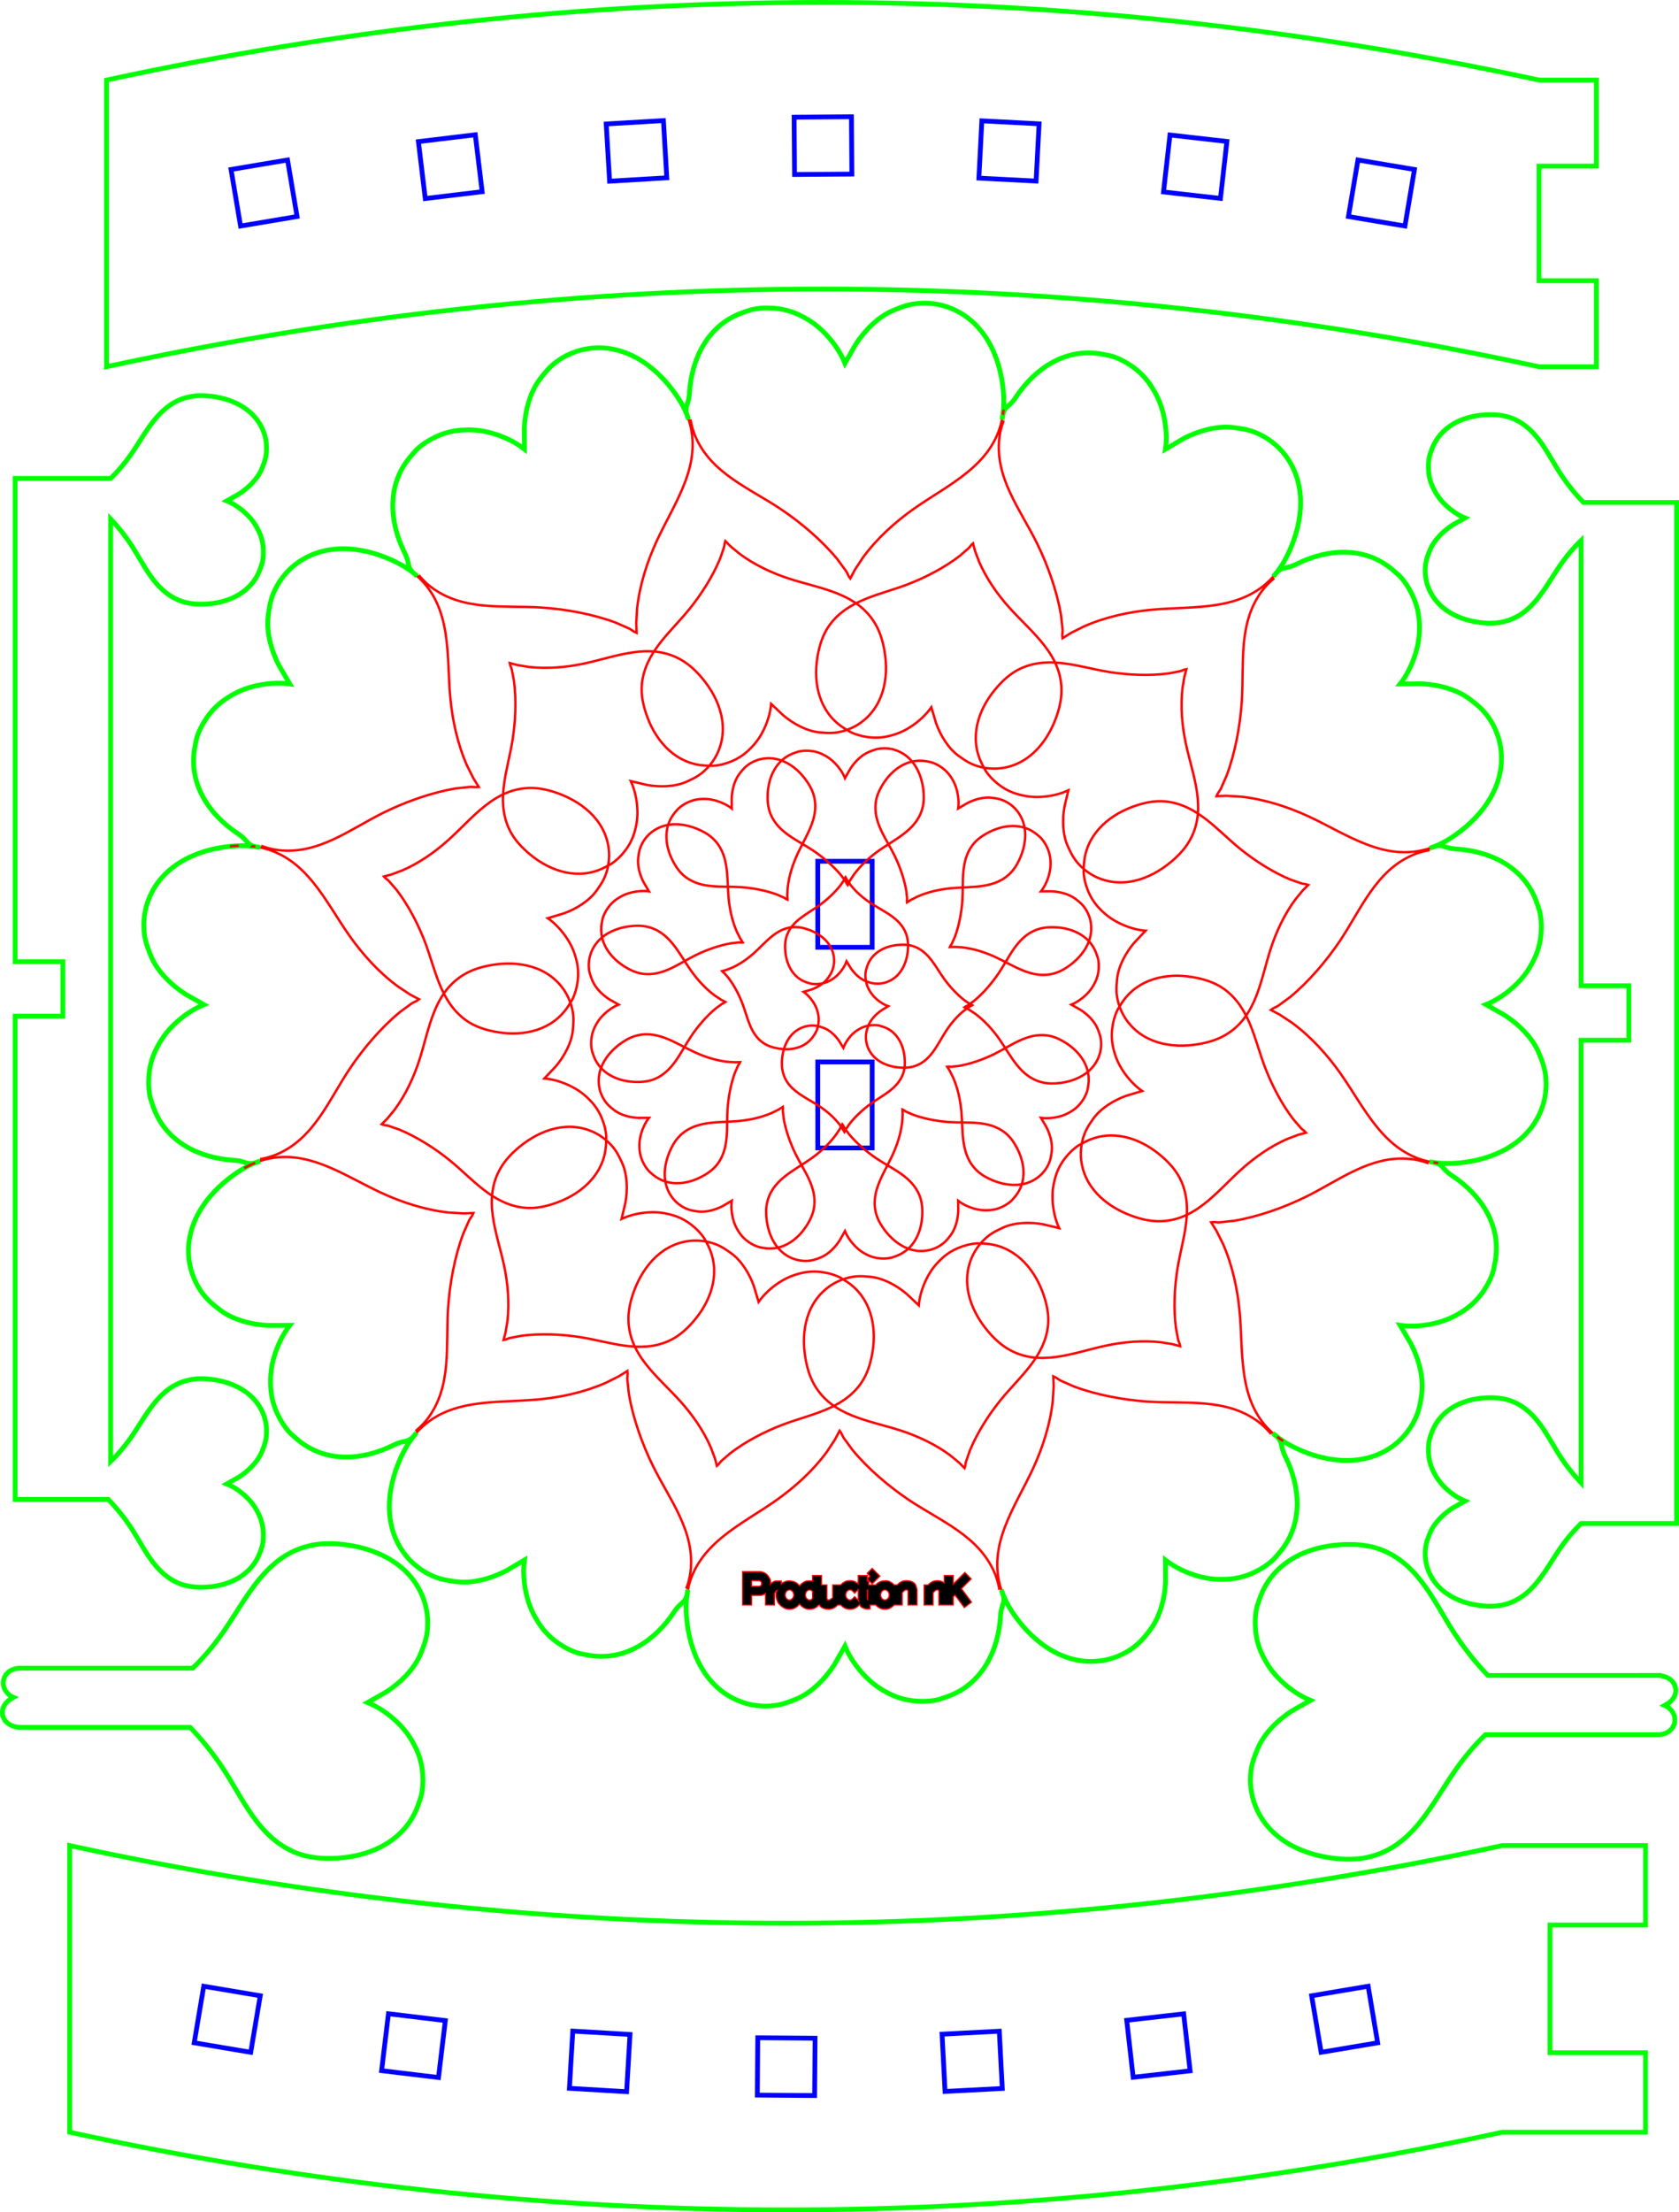 <?xml version="1.0" encoding="UTF-8" standalone="no"?>
<!-- Created with Inkscape (http://www.inkscape.org/) -->

<svg
   xmlns:dc="http://purl.org/dc/elements/1.1/"
   xmlns:cc="http://creativecommons.org/ns#"
   xmlns:rdf="http://www.w3.org/1999/02/22-rdf-syntax-ns#"
   xmlns:svg="http://www.w3.org/2000/svg"
   xmlns="http://www.w3.org/2000/svg"
   xmlns:sodipodi="http://sodipodi.sourceforge.net/DTD/sodipodi-0.dtd"
   xmlns:inkscape="http://www.inkscape.org/namespaces/inkscape"
   width="175.803mm"
   height="231.527mm"
   viewBox="0 0 175.803 231.527"
   version="1.1"
   id="svg4527"
   inkscape:version="0.92.2 (5c3e80d, 2017-08-06)"
   sodipodi:docname="15-TrayHeartTopHat-176x232.svg">
  <defs
     id="defs4521" />
  <sodipodi:namedview
     id="base"
     pagecolor="#ffffff"
     bordercolor="#666666"
     borderopacity="1.0"
     inkscape:pageopacity="0.0"
     inkscape:pageshadow="2"
     inkscape:zoom="0.89593749"
     inkscape:cx="6.3105226"
     inkscape:cy="437.53055"
     inkscape:document-units="mm"
     inkscape:current-layer="svg4527"
     showgrid="false"
     fit-margin-top="0"
     fit-margin-left="0"
     fit-margin-right="0"
     fit-margin-bottom="0"
     showborder="false"
     inkscape:window-width="1920"
     inkscape:window-height="1017"
     inkscape:window-x="-8"
     inkscape:window-y="-8"
     inkscape:window-maximized="1"
     inkscape:snap-object-midpoints="true"
     inkscape:snap-intersection-paths="true"
     inkscape:object-nodes="false"
     inkscape:snap-smooth-nodes="false"
     inkscape:snap-global="false"
     showguides="true"
     inkscape:guide-bbox="true" />
  <path
     id="path17"
     style="display:inline;fill:none;stroke:#00ff00;stroke-width:0.5;stroke-linecap:butt;stroke-linejoin:miter;stroke-opacity:1"
     d="m 141.478,161.636 c -0.386,-0.006 -0.772,0.005 -1.155,0.029 -3.579,0.22 -6.985,1.894 -8.317,5.34 -0.042,0.112 -0.084,0.224 -0.122,0.339 l -0.257,0.752 c -0.194,0.795 -0.232,1.599 -0.169,2.413 0.073,0.943 0.312,1.861 0.731,2.711 0.52,1.056 1.075,1.846 1.925,2.663 0.879,0.845 1.973,1.611 3.107,2.066 l -1.945,1.103 c -1.437,0.919 -2.923,2.35 -3.587,3.951 -0.484,1.169 -0.74,1.906 -0.764,3.2 v 5.3e-4 c -0.012,0.638 0.099,1.466 0.276,2.077 1.097,3.792 4.613,5.699 8.299,6.179 1.206,0.157 2.423,0.185 3.618,-0.066 4.829,-1.015 6.777,-5.604 9.333,-9.231 0.903,-1.28 1.939,-2.517 3.087,-3.623 h 17.889 c 0.027,0.001 0.055,0.005 0.082,0.005 0.071,10e-4 0.143,-7.9e-4 0.214,-0.005 0.663,-0.041 1.293,-0.357 1.54,-1.005 0.008,-0.021 0.016,-0.042 0.023,-0.064 l 0.048,-0.142 c 0.036,-0.149 0.043,-0.3 0.031,-0.453 -0.013,-0.177 -0.058,-0.35 -0.135,-0.51 -0.096,-0.199 -0.199,-0.347 -0.356,-0.501 -0.163,-0.159 -0.366,-0.303 -0.576,-0.388 l 0.36,-0.207 c 0.266,-0.173 0.541,-0.442 0.664,-0.743 0.09,-0.22 0.137,-0.358 0.142,-0.602 0.002,-0.12 -0.018,-0.276 -0.051,-0.391 -0.203,-0.713 -0.854,-1.071 -1.536,-1.161 -0.051,-0.007 -0.102,-0.007 -0.152,-0.011 v -0.018 H 155.794 c -1.232,-1.28 -2.37,-2.709 -3.311,-4.113 -2.191,-3.271 -3.724,-7.286 -7.619,-8.95 -1.073,-0.458 -2.229,-0.63 -3.386,-0.647 z m -107.079,-0.092 c -0.604,0.005 -1.207,0.06 -1.805,0.186 -4.829,1.015 -6.777,5.604 -9.333,9.231 -0.903,1.28 -1.939,2.517 -3.087,3.623 H 2.286 c -0.027,-0.001 -0.055,-0.005 -0.082,-0.005 -0.071,-10e-4 -0.143,7.9e-4 -0.214,0.005 -0.663,0.041 -1.293,0.357 -1.54,1.005 -0.008,0.021 -0.016,0.042 -0.023,0.064 l -0.048,0.142 c -0.036,0.149 -0.043,0.3 -0.031,0.453 0.013,0.177 0.058,0.35 0.135,0.51 0.096,0.199 0.199,0.347 0.356,0.501 0.163,0.159 0.366,0.303 0.576,0.388 l -0.36,0.207 c -0.266,0.173 -0.541,0.442 -0.664,0.743 -0.09,0.22 -0.137,0.358 -0.142,0.602 -0.002,0.12 0.018,0.276 0.051,0.391 0.203,0.713 0.854,1.072 1.536,1.162 0.051,0.007 0.102,0.006 0.152,0.01 v 0.018 h 17.929 c 1.232,1.28 2.37,2.709 3.31,4.113 2.191,3.271 3.724,7.286 7.619,8.95 1.431,0.611 3.009,0.712 4.542,0.618 3.579,-0.22 6.985,-1.894 8.317,-5.34 0.042,-0.112 0.084,-0.224 0.122,-0.339 l 0.257,-0.752 c 0.194,-0.795 0.232,-1.599 0.169,-2.413 -0.073,-0.943 -0.312,-1.861 -0.731,-2.711 -0.52,-1.056 -1.075,-1.846 -1.925,-2.663 -0.879,-0.845 -1.973,-1.611 -3.107,-2.066 l 1.945,-1.103 c 1.437,-0.919 2.923,-2.35 3.587,-3.951 0.484,-1.169 0.74,-1.906 0.764,-3.2 v -5.3e-4 c 0.012,-0.638 -0.099,-1.466 -0.276,-2.077 -1.097,-3.792 -4.613,-5.699 -8.299,-6.179 -0.603,-0.078 -1.209,-0.125 -1.813,-0.12 z M 27.912,46.954 c 0.008,-0.422 -0.066,-0.971 -0.183,-1.376 -0.727,-2.512 -3.055,-3.775 -5.497,-4.093 -0.799,-0.104 -1.605,-0.123 -2.397,0.043 -3.199,0.672 -4.489,3.712 -6.182,6.114 -0.604,0.857 -1.298,1.684 -2.067,2.422 H 7.362 1.587 v 50.579 h 5 v 5.7 H 1.587 v 50.579 h 5.775 3.976 c 0.855,0.875 1.646,1.862 2.295,2.831 1.451,2.166 2.467,4.826 5.046,5.928 0.948,0.405 1.993,0.472 3.008,0.409 2.37,-0.146 4.627,-1.254 5.509,-3.537 0.028,-0.074 0.056,-0.149 0.081,-0.225 l 0.171,-0.498 c 0.128,-0.526 0.153,-1.059 0.112,-1.598 -0.048,-0.625 -0.207,-1.233 -0.484,-1.796 -0.345,-0.699 -0.712,-1.222 -1.275,-1.764 -0.582,-0.559 -1.307,-1.068 -2.058,-1.368 l 1.288,-0.73 c 0.952,-0.609 1.936,-1.557 2.376,-2.617 0.32,-0.774 0.49,-1.263 0.506,-2.119 v -5.3e-4 c 0.008,-0.422 -0.066,-0.971 -0.183,-1.376 -0.727,-2.512 -3.055,-3.775 -5.497,-4.093 -0.799,-0.104 -1.605,-0.123 -2.397,0.043 -3.199,0.672 -4.489,3.712 -6.182,6.114 -0.604,0.857 -1.298,1.684 -2.067,2.422 V 54.306 c 0.758,0.807 1.461,1.691 2.046,2.564 1.451,2.166 2.467,4.826 5.046,5.928 0.948,0.405 1.993,0.472 3.008,0.409 2.37,-0.146 4.627,-1.254 5.509,-3.537 0.028,-0.074 0.056,-0.149 0.081,-0.225 l 0.171,-0.498 c 0.128,-0.526 0.153,-1.059 0.112,-1.598 -0.048,-0.625 -0.207,-1.233 -0.484,-1.796 -0.345,-0.699 -0.712,-1.222 -1.275,-1.764 -0.582,-0.559 -1.307,-1.068 -2.058,-1.368 l 1.288,-0.73 c 0.952,-0.609 1.936,-1.557 2.376,-2.617 0.32,-0.774 0.49,-1.263 0.506,-2.119 z m 147.641,5.631 h -5.775 -3.976 c -0.855,-0.875 -1.646,-1.862 -2.295,-2.831 -1.451,-2.166 -2.467,-4.826 -5.046,-5.928 -0.948,-0.405 -1.993,-0.472 -3.008,-0.409 -2.37,0.146 -4.627,1.254 -5.509,3.537 -0.028,0.074 -0.056,0.149 -0.081,0.225 l -0.171,0.498 c -0.128,0.526 -0.153,1.059 -0.112,1.598 0.048,0.625 0.207,1.233 0.484,1.796 0.345,0.699 0.712,1.222 1.275,1.764 0.582,0.559 1.307,1.068 2.058,1.368 l -1.288,0.73 c -0.952,0.609 -1.936,1.557 -2.376,2.617 -0.32,0.774 -0.49,1.263 -0.506,2.119 v 5.2e-4 c -0.008,0.422 0.066,0.971 0.183,1.376 0.727,2.512 3.055,3.775 5.497,4.093 0.799,0.104 1.605,0.123 2.397,-0.043 3.199,-0.672 4.489,-3.712 6.182,-6.114 0.604,-0.857 1.298,-1.684 2.067,-2.422 v 46.604 h 5 v 5.7 h -5 v 46.337 c -0.758,-0.807 -1.461,-1.691 -2.046,-2.564 -1.451,-2.166 -2.467,-4.826 -5.046,-5.928 -0.948,-0.405 -1.993,-0.472 -3.008,-0.409 -2.37,0.146 -4.627,1.254 -5.509,3.537 -0.028,0.074 -0.056,0.149 -0.081,0.225 l -0.171,0.498 c -0.128,0.526 -0.153,1.059 -0.112,1.598 0.048,0.625 0.207,1.233 0.484,1.796 0.345,0.699 0.712,1.222 1.275,1.764 0.582,0.559 1.307,1.068 2.058,1.368 l -1.288,0.73 c -0.952,0.609 -1.936,1.557 -2.376,2.617 -0.32,0.774 -0.49,1.263 -0.506,2.119 v 5.3e-4 c -0.008,0.422 0.066,0.971 0.183,1.376 0.727,2.512 3.055,3.775 5.497,4.093 0.799,0.104 1.605,0.123 2.397,-0.043 3.199,-0.672 4.489,-3.712 6.182,-6.114 0.604,-0.857 1.298,-1.684 2.067,-2.422 h 4.225 5.775 V 109.013 103.014 75.412 Z m -3.259,140.561 h -7 -8 c -50.048,10.859 -100.048,10.823 -150,0 v 30 c 49.953,10.823 99.953,10.859 150,0 h 8 7 v -8.318 h -10 v -13.364 h 10 z M 11.149,38.381 c 49.953,-10.823 99.953,-10.859 150,0 h 6 v -9 h -6 v -12 h 6 V 8.381 h -6 c -50.048,-10.859 -100.048,-10.823 -150,0 z m 32.528,21.904 c -1.244,-0.934 -0.629,-1.071 -1.314,-2.446 -1.599,-3.209 -1.852,-6.997 0.466,-9.874 l 1.9e-5,5e-5 c 0.076,-0.092 0.152,-0.185 0.232,-0.276 l 0.523,-0.599 c 0.592,-0.565 1.269,-1.001 2.005,-1.353 0.853,-0.409 1.768,-0.66 2.714,-0.722 1.175,-0.077 2.136,0.008 3.269,0.336 1.171,0.339 2.382,0.903 3.342,1.658 l -0.017,-2.235 c 0.078,-1.704 0.573,-3.707 1.628,-5.082 0.771,-1.004 1.281,-1.594 2.39,-2.262 0.546,-0.329 1.319,-0.647 1.937,-0.8 3.833,-0.946 7.242,1.145 9.501,4.098 0.739,0.966 1.372,2.006 1.752,3.166 M 43.621,149.935 c -0.934,1.244 -1.071,0.629 -2.445,1.314 -3.209,1.599 -6.997,1.852 -9.874,-0.466 l -3.97e-4,-2.2e-4 c -0.092,-0.076 -0.185,-0.152 -0.276,-0.232 l -0.599,-0.523 c -0.565,-0.592 -1.001,-1.269 -1.353,-2.005 -0.409,-0.853 -0.66,-1.768 -0.722,-2.714 -0.077,-1.175 0.008,-2.136 0.336,-3.269 0.339,-1.171 0.903,-2.382 1.658,-3.342 l -2.235,0.017 c -1.704,-0.078 -3.707,-0.573 -5.082,-1.628 -1.004,-0.771 -1.594,-1.281 -2.262,-2.39 -0.329,-0.546 -0.647,-1.319 -0.8,-1.937 -0.946,-3.833 1.145,-7.242 4.098,-9.501 0.966,-0.739 2.006,-1.372 3.166,-1.752 m 0.02,-32.814 c -1.544,-0.186 -1.081,-0.612 -2.361,-1.46 -2.989,-1.98 -5.102,-5.133 -4.533,-8.784 l 7e-5,-5.29e-4 c 0.02,-0.118 0.039,-0.236 0.063,-0.355 l 0.153,-0.78 c 0.23,-0.785 0.599,-1.501 1.06,-2.174 0.535,-0.781 1.201,-1.456 1.989,-1.982 0.979,-0.654 1.854,-1.061 2.999,-1.344 1.183,-0.292 2.515,-0.409 3.723,-0.235 l -1.132,-1.927 c -0.784,-1.515 -1.357,-3.497 -1.131,-5.215 0.166,-1.255 0.313,-2.021 0.939,-3.154 0.309,-0.558 0.819,-1.22 1.278,-1.661 2.846,-2.736 6.845,-2.629 10.277,-1.202 1.123,0.468 2.191,1.051 3.1,1.866 m -16.445,61.222 c -1.431,0.611 -1.242,0.009 -2.775,-0.085 -3.579,-0.22 -6.985,-1.895 -8.318,-5.34 l 3e-5,2e-5 c -0.041,-0.112 -0.084,-0.224 -0.122,-0.339 l -0.257,-0.752 c -0.194,-0.795 -0.232,-1.599 -0.169,-2.413 0.073,-0.943 0.312,-1.862 0.731,-2.711 0.52,-1.056 1.075,-1.846 1.925,-2.663 0.879,-0.845 1.973,-1.611 3.107,-2.065 l -1.944,-1.103 c -1.437,-0.919 -2.924,-2.35 -3.587,-3.951 -0.484,-1.169 -0.74,-1.907 -0.764,-3.201 -0.012,-0.638 0.099,-1.466 0.276,-2.077 1.097,-3.792 4.613,-5.699 8.299,-6.179 1.206,-0.157 2.423,-0.185 3.618,0.066 m 44.777,77.667 c -0.186,1.544 -0.612,1.08 -1.46,2.361 -1.98,2.989 -5.133,5.102 -8.784,4.533 l -5.29e-4,3e-5 c -0.118,-0.02 -0.236,-0.039 -0.355,-0.064 l -0.78,-0.153 c -0.785,-0.23 -1.501,-0.599 -2.174,-1.06 -0.781,-0.535 -1.456,-1.201 -1.982,-1.989 -0.654,-0.979 -1.061,-1.854 -1.344,-2.999 -0.292,-1.183 -0.409,-2.515 -0.235,-3.723 l -1.927,1.132 c -1.515,0.784 -3.497,1.357 -5.215,1.131 -1.255,-0.166 -2.021,-0.313 -3.154,-0.939 -0.558,-0.309 -1.22,-0.819 -1.661,-1.278 -2.736,-2.846 -2.629,-6.845 -1.202,-10.277 0.468,-1.123 1.051,-2.191 1.866,-3.1 m 89.65,0.056 c 1.244,0.934 0.629,1.071 1.314,2.445 1.599,3.209 1.852,6.997 -0.466,9.874 l -2.2e-4,5.3e-4 c -0.076,0.092 -0.152,0.185 -0.232,0.276 l -0.523,0.599 c -0.592,0.565 -1.269,1.001 -2.005,1.353 -0.853,0.409 -1.768,0.66 -2.714,0.722 -1.175,0.077 -2.136,-0.008 -3.269,-0.336 -1.171,-0.339 -2.382,-0.903 -3.342,-1.658 l 0.017,2.235 c -0.078,1.704 -0.573,3.707 -1.628,5.082 -0.771,1.004 -1.281,1.594 -2.39,2.262 -0.546,0.329 -1.319,0.647 -1.937,0.8 -3.833,0.946 -7.242,-1.145 -9.501,-4.098 -0.739,-0.966 -1.372,-2.006 -1.752,-3.166 m 0,0 c 0.611,1.431 0.009,1.242 -0.085,2.775 -0.22,3.579 -1.895,6.985 -5.34,8.318 l 2.2e-5,-3e-5 c -0.112,0.042 -0.224,0.084 -0.339,0.122 l -0.752,0.257 c -0.795,0.194 -1.599,0.232 -2.413,0.169 -0.943,-0.073 -1.862,-0.312 -2.711,-0.731 -1.056,-0.52 -1.846,-1.075 -2.663,-1.925 -0.845,-0.879 -1.611,-1.973 -2.065,-3.107 l -1.103,1.944 c -0.919,1.437 -2.35,2.924 -3.951,3.587 -1.169,0.484 -1.907,0.74 -3.201,0.764 -0.638,0.012 -1.466,-0.099 -2.077,-0.276 -3.792,-1.097 -5.699,-4.613 -6.179,-8.299 -0.157,-1.206 -0.185,-2.423 0.066,-3.618 m 77.667,-44.777 c 1.544,0.186 1.08,0.612 2.361,1.46 2.989,1.98 5.102,5.133 4.533,8.784 l 2e-5,5.2e-4 c -0.02,0.118 -0.039,0.236 -0.064,0.355 l -0.153,0.78 c -0.23,0.785 -0.599,1.501 -1.06,2.174 -0.535,0.781 -1.201,1.456 -1.989,1.982 -0.979,0.654 -1.854,1.061 -2.999,1.344 -1.183,0.292 -2.515,0.409 -3.723,0.235 l 1.132,1.927 c 0.784,1.515 1.357,3.497 1.131,5.215 -0.166,1.255 -0.313,2.021 -0.939,3.154 -0.309,0.558 -0.819,1.22 -1.278,1.661 -2.846,2.736 -6.845,2.629 -10.277,1.202 -1.123,-0.468 -2.191,-1.051 -3.1,-1.866 M 104.919,43.916 c 0.186,-1.544 0.612,-1.081 1.46,-2.361 1.98,-2.989 5.133,-5.102 8.784,-4.533 l 5.3e-4,7e-5 c 0.118,0.02 0.236,0.039 0.355,0.063 l 0.78,0.153 c 0.785,0.23 1.501,0.599 2.174,1.06 0.781,0.535 1.456,1.201 1.982,1.989 0.654,0.979 1.061,1.854 1.344,2.999 0.292,1.183 0.409,2.515 0.235,3.723 l 1.927,-1.132 c 1.515,-0.784 3.497,-1.357 5.215,-1.131 1.255,0.166 2.021,0.313 3.154,0.939 0.558,0.309 1.22,0.819 1.661,1.278 2.736,2.846 2.629,6.845 1.202,10.277 -0.468,1.123 -1.051,2.191 -1.866,3.1 m 16.389,28.428 c 1.431,-0.611 1.242,-0.009 2.775,0.085 3.579,0.22 6.985,1.895 8.318,5.34 h -3e-5 c 0.042,0.112 0.084,0.224 0.122,0.339 l 0.257,0.752 c 0.194,0.795 0.232,1.599 0.169,2.413 -0.073,0.943 -0.312,1.862 -0.731,2.711 -0.52,1.056 -1.075,1.846 -1.925,2.663 -0.879,0.845 -1.973,1.611 -3.107,2.065 l 1.944,1.103 c 1.437,0.919 2.924,2.35 3.587,3.951 0.484,1.169 0.74,1.907 0.764,3.201 0.012,0.638 -0.099,1.466 -0.276,2.077 -1.097,3.792 -4.613,5.699 -8.299,6.179 -1.206,0.157 -2.423,0.185 -3.618,-0.066 M 133.327,60.341 c 0.934,-1.244 1.071,-0.629 2.446,-1.314 3.209,-1.599 6.997,-1.852 9.874,0.466 l -3e-5,-3.1e-5 c 0.092,0.076 0.185,0.152 0.276,0.232 l 0.599,0.523 c 0.565,0.592 1.001,1.269 1.353,2.005 0.409,0.853 0.66,1.768 0.722,2.714 0.077,1.175 -0.008,2.136 -0.336,3.269 -0.339,1.171 -0.903,2.382 -1.658,3.342 l 2.235,-0.017 c 1.704,0.078 3.707,0.573 5.082,1.628 1.004,0.771 1.594,1.281 2.262,2.39 0.329,0.546 0.647,1.319 0.8,1.937 0.946,3.833 -1.145,7.242 -4.098,9.501 -0.967,0.739 -2.006,1.372 -3.166,1.752 M 72.105,43.896 c -0.611,-1.431 -0.009,-1.242 0.085,-2.775 0.22,-3.579 1.895,-6.985 5.34,-8.318 l -1.1e-5,3e-5 c 0.112,-0.042 0.224,-0.084 0.339,-0.122 l 0.752,-0.257 c 0.795,-0.194 1.599,-0.232 2.413,-0.169 0.943,0.073 1.862,0.312 2.711,0.731 1.056,0.52 1.846,1.075 2.663,1.925 0.845,0.879 1.611,1.973 2.065,3.107 l 1.103,-1.944 c 0.919,-1.437 2.35,-2.924 3.951,-3.587 1.169,-0.484 1.907,-0.74 3.201,-0.764 0.638,-0.012 1.466,0.099 2.077,0.276 3.792,1.097 5.699,4.613 6.179,8.299 0.157,1.206 0.185,2.423 -0.066,3.618"
     inkscape:label="ext"
     inkscape:connector-curvature="0" />
  <path
     id="path4084"
     style="display:inline;fill:none;fill-opacity:1;stroke:#0000ff;stroke-width:0.5;stroke-miterlimit:4;stroke-dasharray:none;stroke-opacity:1"
     d="m 144.25,213.789 -5.917,0.995 -0.996,-5.916 5.917,-0.996 z m -19.638,2.934 -5.961,0.676 -0.676,-5.962 5.962,-0.676 z m -19.667,1.845 -5.992,0.312 -0.312,-5.992 5.992,-0.312 z m -19.602,-5.259 -0.045,6 -6,-0.045 0.045,-6 z m -19.378,-0.392 -0.354,5.989 -5.989,-0.353 0.353,-5.99 z m -19.335,-1.452 -0.717,5.957 -5.957,-0.717 0.717,-5.957 z m -19.381,-2.598 -0.996,5.917 -5.917,-0.995 0.996,-5.917 z m -3.058,-191.129 5.917,-0.995 0.996,5.916 -5.917,0.996 z m 19.619,-2.917 5.957,-0.717 0.717,5.957 -5.957,0.717 z m 19.665,-1.847 5.989,-0.353 0.354,5.989 -5.99,0.353 z m 19.675,-0.711 6,-0.045 0.045,6 -6,0.045 z m 19.345,6.376 0.312,-5.992 5.992,0.311 -0.312,5.992 z m 19.333,1.451 0.676,-5.962 5.961,0.676 -0.676,5.961 z m 19.363,2.57 0.996,-5.917 5.917,0.995 -0.996,5.917 z M 85.624,90.138 v 9 h 5.7 v -9 z m 0,21 v 9 h 5.7 v -9 z"
     inkscape:connector-curvature="0"
     inkscape:label="int" />
  <path
     id="path10"
     style="color:#000000;font-style:normal;font-variant:normal;font-weight:normal;font-stretch:normal;font-size:medium;line-height:normal;font-family:sans-serif;font-variant-ligatures:normal;font-variant-position:normal;font-variant-caps:normal;font-variant-numeric:normal;font-variant-alternates:normal;font-feature-settings:normal;text-indent:0;text-align:start;text-decoration:none;text-decoration-line:none;text-decoration-style:solid;text-decoration-color:#000000;letter-spacing:normal;word-spacing:normal;text-transform:none;writing-mode:lr-tb;direction:ltr;text-orientation:mixed;dominant-baseline:auto;baseline-shift:baseline;text-anchor:start;white-space:normal;shape-padding:0;clip-rule:nonzero;display:inline;overflow:visible;visibility:visible;opacity:1;isolation:auto;mix-blend-mode:normal;color-interpolation:sRGB;color-interpolation-filters:linearRGB;solid-color:#000000;solid-opacity:1;vector-effect:none;fill:none;fill-opacity:1;fill-rule:nonzero;stroke:#ff0000;stroke-width:0.25;stroke-linecap:butt;stroke-linejoin:miter;stroke-miterlimit:4;stroke-dasharray:none;stroke-dashoffset:0;stroke-opacity:1;color-rendering:auto;image-rendering:auto;shape-rendering:auto;text-rendering:auto;enable-background:accumulate"
     d="m 92.507,107.471 c -0.044,-0.015 -0.089,-0.03 -0.134,-0.043 l -0.298,-0.09 c -0.313,-0.064 -0.628,-0.067 -0.945,-0.031 -0.368,0.042 -0.723,0.149 -1.049,0.325 -0.405,0.219 -0.705,0.447 -1.012,0.791 -0.317,0.356 -0.601,0.794 -0.761,1.244 l -0.459,-0.743 c -0.38,-0.548 -0.961,-1.108 -1.596,-1.344 -0.464,-0.172 -0.756,-0.261 -1.261,-0.252 -0.249,0.005 -0.571,0.06 -0.808,0.138 -1.465,0.484 -2.159,1.885 -2.293,3.332 -0.044,0.474 -0.037,0.949 0.079,1.412 0.467,1.872 2.288,2.566 3.742,3.511 0.797,0.518 1.56,1.162 2.152,1.909 l 0.352,0.491 0.203,0.353 c 0.099,-0.137 0.085,-0.177 0.158,-0.306 l 0.341,-0.504 c 0.606,-0.792 1.431,-1.549 2.237,-2.133 1.246,-0.904 2.792,-1.561 3.385,-3.107 0.218,-0.568 0.234,-1.186 0.175,-1.783 -0.138,-1.395 -0.842,-2.701 -2.208,-3.171 z m -1.7,-6.366 c -0.015,0.044 -0.03,0.089 -0.043,0.134 l -0.09,0.298 c -0.064,0.313 -0.067,0.628 -0.031,0.945 0.042,0.367 0.149,0.723 0.325,1.049 0.219,0.405 0.447,0.705 0.791,1.012 0.356,0.317 0.794,0.601 1.244,0.761 l -0.743,0.459 c -0.548,0.38 -1.108,0.961 -1.344,1.596 -0.172,0.464 -0.261,0.756 -0.252,1.261 0.005,0.249 0.06,0.571 0.138,0.808 0.484,1.465 1.885,2.159 3.332,2.293 0.474,0.044 0.949,0.037 1.412,-0.079 1.872,-0.467 2.566,-2.288 3.511,-3.742 0.518,-0.797 1.162,-1.56 1.909,-2.152 l 0.491,-0.352 0.353,-0.203 c -0.137,-0.099 -0.177,-0.085 -0.306,-0.158 l -0.504,-0.341 c -0.792,-0.606 -1.549,-1.431 -2.133,-2.237 -0.904,-1.246 -1.561,-2.792 -3.107,-3.385 -0.568,-0.218 -1.186,-0.234 -1.783,-0.175 -1.395,0.138 -2.701,0.842 -3.171,2.208 z m -6.366,1.7 c 0.044,0.015 0.089,0.03 0.134,0.043 l 0.298,0.09 c 0.313,0.064 0.628,0.067 0.945,0.031 0.368,-0.042 0.723,-0.149 1.049,-0.325 0.405,-0.219 0.705,-0.447 1.012,-0.791 0.317,-0.356 0.601,-0.794 0.761,-1.244 l 0.459,0.743 c 0.38,0.548 0.961,1.108 1.596,1.344 0.464,0.172 0.756,0.261 1.261,0.252 0.249,-0.005 0.571,-0.06 0.808,-0.138 1.465,-0.484 2.159,-1.885 2.293,-3.332 0.044,-0.474 0.037,-0.949 -0.079,-1.412 -0.467,-1.872 -2.288,-2.566 -3.742,-3.511 -0.797,-0.518 -1.56,-1.162 -2.152,-1.909 l -0.352,-0.491 -0.203,-0.353 c -0.099,0.137 -0.085,0.177 -0.158,0.306 l -0.341,0.504 c -0.606,0.792 -1.431,1.549 -2.237,2.133 -1.246,0.904 -2.792,1.561 -3.385,3.107 -0.218,0.568 -0.234,1.186 -0.175,1.783 0.138,1.395 0.842,2.701 2.208,3.171 z m 0.736,5.625 c 0.026,-0.039 0.052,-0.078 0.076,-0.119 l 0.164,-0.264 c 0.143,-0.286 0.228,-0.589 0.274,-0.905 0.054,-0.366 0.043,-0.737 -0.043,-1.097 -0.106,-0.448 -0.249,-0.797 -0.502,-1.183 -0.261,-0.398 -0.612,-0.786 -1.004,-1.057 l 0.837,-0.251 c 0.628,-0.225 1.319,-0.641 1.711,-1.194 0.286,-0.404 0.448,-0.662 0.57,-1.153 0.06,-0.242 0.09,-0.567 0.075,-0.816 -0.088,-1.541 -1.262,-2.574 -2.625,-3.077 -0.446,-0.165 -0.907,-0.281 -1.385,-0.29 -1.929,-0.033 -3.071,1.546 -4.36,2.706 -0.707,0.636 -1.526,1.206 -2.401,1.585 l -0.566,0.212 -0.393,0.105 c 0.107,0.131 0.149,0.128 0.255,0.232 l 0.399,0.46 c 0.608,0.79 1.126,1.783 1.482,2.713 0.55,1.437 0.785,3.101 2.125,4.074 0.492,0.357 1.085,0.533 1.677,0.631 1.383,0.228 2.827,-0.114 3.635,-1.312 z M 70.626,85.088 c 0.038,-0.045 0.075,-0.092 0.115,-0.137 l 0.259,-0.297 c 0.294,-0.28 0.63,-0.497 0.995,-0.671 0.424,-0.203 0.878,-0.328 1.347,-0.358 0.583,-0.038 1.06,0.004 1.623,0.167 0.581,0.168 1.182,0.448 1.659,0.823 l -0.009,-1.109 c 0.039,-0.846 0.285,-1.84 0.808,-2.522 0.383,-0.498 0.636,-0.791 1.186,-1.123 0.271,-0.163 0.655,-0.321 0.961,-0.397 1.902,-0.47 3.595,0.568 4.716,2.034 0.367,0.48 0.681,0.996 0.87,1.572 0.762,2.328 -0.727,4.304 -1.652,6.302 -0.507,1.095 -0.892,2.303 -1.024,3.505 l -0.046,0.766 0.02,0.516 c -0.199,-0.081 -0.211,-0.134 -0.376,-0.223 l -0.707,-0.311 c -1.186,-0.442 -2.585,-0.699 -3.846,-0.783 -1.95,-0.13 -4.056,0.207 -5.738,-1.054 -0.618,-0.463 -1.053,-1.117 -1.393,-1.799 -0.794,-1.593 -0.919,-3.473 0.231,-4.901 z m -7.634,11.61 c 0.01,-0.058 0.019,-0.117 0.032,-0.176 l 0.076,-0.387 c 0.114,-0.39 0.297,-0.745 0.526,-1.079 0.265,-0.387 0.596,-0.723 0.987,-0.984 0.486,-0.325 0.92,-0.527 1.489,-0.667 0.587,-0.145 1.248,-0.203 1.848,-0.117 l -0.562,-0.957 c -0.389,-0.752 -0.673,-1.736 -0.561,-2.589 0.082,-0.623 0.155,-1.003 0.466,-1.565 0.153,-0.277 0.407,-0.606 0.634,-0.824 1.413,-1.358 3.397,-1.305 5.101,-0.596 0.557,0.232 1.087,0.522 1.539,0.926 1.824,1.635 1.523,4.091 1.721,6.284 0.109,1.202 0.379,2.44 0.866,3.548 l 0.343,0.686 0.275,0.437 c -0.212,0.029 -0.249,-0.01 -0.437,-0.005 l -0.768,0.084 c -1.248,0.21 -2.588,0.688 -3.722,1.245 -1.754,0.862 -3.409,2.208 -5.496,1.956 -0.767,-0.092 -1.47,-0.441 -2.106,-0.861 -1.484,-0.983 -2.532,-2.548 -2.25,-4.36 z m -0.806,13.872 c -0.021,-0.056 -0.042,-0.111 -0.061,-0.168 l -0.128,-0.373 c -0.096,-0.395 -0.115,-0.794 -0.084,-1.198 0.036,-0.468 0.155,-0.924 0.363,-1.346 0.258,-0.524 0.534,-0.916 0.956,-1.322 0.436,-0.419 0.979,-0.8 1.542,-1.025 l -0.965,-0.547 c -0.713,-0.456 -1.451,-1.166 -1.78,-1.961 -0.24,-0.58 -0.367,-0.946 -0.379,-1.589 -0.006,-0.316 0.049,-0.728 0.137,-1.031 0.544,-1.882 2.29,-2.829 4.119,-3.067 0.599,-0.078 1.203,-0.092 1.796,0.033 2.397,0.504 3.364,2.781 4.632,4.582 0.695,0.986 1.548,1.924 2.524,2.64 l 0.64,0.423 0.457,0.241 c -0.169,0.132 -0.221,0.116 -0.381,0.215 l -0.623,0.457 c -0.976,0.806 -1.897,1.889 -2.601,2.939 -1.088,1.623 -1.848,3.616 -3.781,4.442 -0.71,0.303 -1.493,0.353 -2.254,0.307 -1.776,-0.109 -3.467,-0.94 -4.128,-2.651 z m 6.238,12.416 c -0.046,-0.038 -0.092,-0.075 -0.137,-0.115 l -0.297,-0.259 c -0.28,-0.294 -0.497,-0.63 -0.671,-0.995 -0.203,-0.424 -0.328,-0.878 -0.358,-1.347 -0.038,-0.583 0.004,-1.06 0.167,-1.623 0.168,-0.581 0.448,-1.182 0.823,-1.659 l -1.109,0.008 c -0.846,-0.039 -1.84,-0.285 -2.522,-0.808 -0.498,-0.383 -0.791,-0.636 -1.123,-1.186 -0.163,-0.271 -0.321,-0.655 -0.397,-0.962 -0.47,-1.902 0.568,-3.595 2.034,-4.716 0.48,-0.367 0.996,-0.681 1.572,-0.87 2.328,-0.762 4.304,0.727 6.303,1.652 1.095,0.507 2.303,0.892 3.505,1.024 l 0.766,0.046 0.516,-0.02 c -0.081,0.199 -0.134,0.211 -0.223,0.376 l -0.311,0.708 c -0.442,1.186 -0.699,2.585 -0.783,3.845 -0.13,1.95 0.207,4.056 -1.054,5.738 -0.463,0.618 -1.117,1.053 -1.799,1.393 -1.593,0.794 -3.473,0.919 -4.901,-0.231 z m 11.61,7.634 c -0.058,-0.01 -0.117,-0.019 -0.176,-0.032 l -0.387,-0.076 c -0.39,-0.114 -0.745,-0.297 -1.079,-0.526 -0.387,-0.265 -0.723,-0.596 -0.984,-0.987 -0.325,-0.486 -0.527,-0.92 -0.667,-1.489 -0.145,-0.587 -0.203,-1.248 -0.117,-1.848 l -0.957,0.562 c -0.752,0.389 -1.736,0.673 -2.589,0.561 -0.623,-0.082 -1.003,-0.155 -1.565,-0.466 -0.277,-0.153 -0.606,-0.407 -0.824,-0.634 -1.358,-1.413 -1.305,-3.397 -0.596,-5.101 0.232,-0.557 0.522,-1.087 0.926,-1.539 1.635,-1.824 4.091,-1.523 6.284,-1.721 1.202,-0.109 2.44,-0.379 3.548,-0.866 l 0.686,-0.343 0.437,-0.275 c 0.029,0.212 -0.01,0.249 -0.005,0.437 l 0.084,0.768 c 0.21,1.248 0.688,2.588 1.245,3.722 0.862,1.754 2.208,3.409 1.956,5.496 -0.092,0.767 -0.441,1.47 -0.861,2.106 -0.983,1.484 -2.548,2.532 -4.36,2.25 z m 13.872,0.806 c -0.056,0.021 -0.111,0.042 -0.168,0.061 l -0.373,0.128 c -0.394,0.096 -0.794,0.115 -1.198,0.084 -0.468,-0.036 -0.924,-0.155 -1.346,-0.363 -0.524,-0.258 -0.916,-0.534 -1.322,-0.956 -0.419,-0.436 -0.8,-0.979 -1.025,-1.542 l -0.547,0.965 c -0.456,0.713 -1.166,1.451 -1.961,1.78 -0.58,0.24 -0.946,0.367 -1.589,0.379 -0.316,0.006 -0.728,-0.049 -1.031,-0.137 -1.882,-0.544 -2.829,-2.29 -3.067,-4.119 -0.078,-0.599 -0.092,-1.203 0.033,-1.796 0.504,-2.397 2.781,-3.364 4.582,-4.632 0.986,-0.695 1.924,-1.548 2.64,-2.524 l 0.423,-0.64 0.241,-0.457 c 0.132,0.169 0.116,0.221 0.215,0.381 l 0.457,0.623 c 0.806,0.976 1.889,1.897 2.939,2.601 1.623,1.088 3.616,1.848 4.442,3.781 0.303,0.71 0.353,1.493 0.307,2.254 -0.109,1.776 -0.94,3.467 -2.651,4.128 z m 12.416,-6.238 c -0.038,0.046 -0.075,0.092 -0.115,0.137 l -0.259,0.297 c -0.294,0.28 -0.63,0.497 -0.995,0.671 -0.424,0.203 -0.878,0.328 -1.347,0.358 -0.583,0.038 -1.06,-0.004 -1.623,-0.167 -0.581,-0.168 -1.182,-0.448 -1.659,-0.823 l 0.009,1.109 c -0.039,0.846 -0.285,1.84 -0.808,2.522 -0.383,0.498 -0.636,0.791 -1.186,1.123 -0.271,0.163 -0.655,0.321 -0.961,0.397 -1.902,0.47 -3.595,-0.568 -4.716,-2.034 -0.367,-0.48 -0.681,-0.996 -0.87,-1.572 -0.762,-2.328 0.727,-4.304 1.652,-6.303 0.507,-1.095 0.892,-2.303 1.024,-3.505 l 0.046,-0.766 -0.02,-0.516 c 0.199,0.081 0.211,0.134 0.376,0.223 l 0.707,0.311 c 1.186,0.442 2.585,0.699 3.845,0.783 1.95,0.13 4.056,-0.207 5.738,1.054 0.618,0.463 1.053,1.117 1.393,1.799 0.794,1.593 0.919,3.473 -0.231,4.901 z m 7.634,-11.61 c -0.01,0.058 -0.019,0.117 -0.032,0.176 l -0.076,0.387 c -0.114,0.39 -0.297,0.745 -0.526,1.079 -0.265,0.387 -0.596,0.723 -0.987,0.984 -0.486,0.325 -0.92,0.527 -1.489,0.667 -0.587,0.145 -1.248,0.203 -1.848,0.117 l 0.562,0.956 c 0.389,0.752 0.673,1.736 0.561,2.589 -0.082,0.623 -0.155,1.003 -0.466,1.565 -0.153,0.277 -0.407,0.606 -0.634,0.824 -1.413,1.358 -3.397,1.305 -5.101,0.596 -0.557,-0.232 -1.087,-0.522 -1.539,-0.926 -1.824,-1.635 -1.523,-4.091 -1.721,-6.284 -0.109,-1.202 -0.379,-2.44 -0.866,-3.548 l -0.343,-0.686 -0.275,-0.437 c 0.212,-0.029 0.249,0.01 0.437,0.005 l 0.768,-0.084 c 1.248,-0.21 2.588,-0.688 3.722,-1.245 1.754,-0.862 3.409,-2.208 5.496,-1.956 0.767,0.092 1.47,0.441 2.106,0.861 1.484,0.983 2.532,2.548 2.25,4.36 z m 0.806,-13.872 c 0.021,0.056 0.042,0.111 0.061,0.168 l 0.128,0.373 c 0.096,0.395 0.115,0.794 0.084,1.198 -0.036,0.468 -0.155,0.924 -0.363,1.346 -0.258,0.524 -0.534,0.916 -0.956,1.322 -0.436,0.419 -0.979,0.8 -1.542,1.025 l 0.965,0.547 c 0.713,0.456 1.451,1.166 1.78,1.961 0.24,0.58 0.367,0.946 0.379,1.589 0.006,0.316 -0.049,0.728 -0.137,1.031 -0.545,1.882 -2.29,2.829 -4.119,3.067 -0.599,0.078 -1.203,0.092 -1.796,-0.033 -2.397,-0.504 -3.364,-2.781 -4.632,-4.582 -0.695,-0.986 -1.548,-1.924 -2.524,-2.64 l -0.64,-0.423 -0.457,-0.241 c 0.169,-0.132 0.221,-0.116 0.381,-0.215 l 0.623,-0.457 c 0.976,-0.806 1.897,-1.889 2.601,-2.939 1.088,-1.623 1.848,-3.616 3.781,-4.442 0.71,-0.303 1.493,-0.353 2.254,-0.307 1.776,0.109 3.467,0.94 4.128,2.651 z M 108.524,87.29 c 0.046,0.038 0.092,0.075 0.137,0.115 l 0.297,0.259 c 0.28,0.294 0.497,0.63 0.671,0.995 0.203,0.424 0.328,0.878 0.358,1.347 0.038,0.583 -0.004,1.06 -0.167,1.623 -0.168,0.581 -0.448,1.182 -0.823,1.659 l 1.109,-0.009 c 0.846,0.039 1.84,0.285 2.522,0.808 0.498,0.383 0.791,0.636 1.123,1.186 0.163,0.271 0.321,0.655 0.397,0.962 0.47,1.902 -0.568,3.595 -2.034,4.716 -0.48,0.367 -0.996,0.681 -1.572,0.87 -2.328,0.762 -4.304,-0.727 -6.302,-1.652 -1.095,-0.507 -2.303,-0.892 -3.505,-1.024 l -0.766,-0.046 -0.516,0.02 c 0.081,-0.199 0.134,-0.211 0.223,-0.376 l 0.311,-0.707 c 0.442,-1.186 0.698,-2.585 0.783,-3.845 0.13,-1.95 -0.207,-4.056 1.054,-5.738 0.463,-0.618 1.117,-1.053 1.799,-1.393 1.593,-0.794 3.473,-0.919 4.901,0.231 z m -11.61,-7.634 c 0.058,0.01 0.117,0.019 0.176,0.032 l 0.387,0.076 c 0.39,0.114 0.745,0.297 1.079,0.526 0.387,0.265 0.723,0.596 0.984,0.987 0.325,0.486 0.527,0.92 0.667,1.489 0.145,0.587 0.203,1.248 0.117,1.848 l 0.956,-0.562 c 0.752,-0.389 1.736,-0.673 2.589,-0.561 0.623,0.082 1.003,0.155 1.565,0.466 0.277,0.153 0.606,0.407 0.824,0.634 1.358,1.413 1.305,3.397 0.596,5.101 -0.232,0.557 -0.522,1.087 -0.926,1.539 -1.635,1.824 -4.091,1.523 -6.284,1.721 -1.202,0.109 -2.44,0.379 -3.548,0.866 l -0.686,0.343 -0.437,0.275 c -0.029,-0.212 0.01,-0.249 0.005,-0.437 l -0.084,-0.768 c -0.21,-1.248 -0.688,-2.588 -1.245,-3.722 -0.862,-1.753 -2.208,-3.409 -1.956,-5.496 0.092,-0.767 0.441,-1.47 0.861,-2.106 0.983,-1.484 2.548,-2.532 4.36,-2.25 z m -13.872,-0.806 c 0.056,-0.021 0.111,-0.042 0.168,-0.061 l 0.373,-0.128 c 0.395,-0.096 0.794,-0.115 1.198,-0.084 0.468,0.036 0.924,0.155 1.346,0.363 0.524,0.258 0.916,0.534 1.322,0.956 0.419,0.436 0.8,0.979 1.025,1.542 l 0.547,-0.965 c 0.456,-0.713 1.166,-1.451 1.961,-1.78 0.58,-0.24 0.946,-0.367 1.589,-0.379 0.316,-0.006 0.728,0.049 1.031,0.137 1.882,0.544 2.829,2.29 3.067,4.119 0.078,0.599 0.092,1.203 -0.033,1.796 -0.504,2.397 -2.781,3.364 -4.582,4.632 -0.986,0.695 -1.924,1.548 -2.64,2.524 l -0.423,0.64 -0.241,0.457 c -0.132,-0.169 -0.116,-0.221 -0.215,-0.381 l -0.457,-0.623 c -0.806,-0.976 -1.889,-1.897 -2.939,-2.601 -1.623,-1.088 -3.616,-1.848 -4.442,-3.781 -0.303,-0.71 -0.354,-1.493 -0.307,-2.254 0.109,-1.776 0.94,-3.467 2.651,-4.128 z M 117.512,104.885 c -0.052,0.078 -0.104,0.157 -0.153,0.238 l -0.329,0.531 c -0.287,0.575 -0.457,1.184 -0.551,1.819 -0.109,0.735 -0.086,1.481 0.086,2.205 0.214,0.9 0.501,1.602 1.009,2.377 0.525,0.801 1.23,1.579 2.018,2.125 l -1.682,0.505 c -1.261,0.453 -2.65,1.289 -3.438,2.399 -0.575,0.811 -0.9,1.331 -1.145,2.318 -0.12,0.486 -0.18,1.14 -0.152,1.639 0.177,3.096 2.537,5.172 5.276,6.184 0.897,0.331 1.823,0.565 2.783,0.582 3.876,0.067 6.171,-3.107 8.762,-5.438 1.421,-1.277 3.067,-2.423 4.824,-3.185 l 1.137,-0.427 0.79,-0.211 c -0.215,-0.263 -0.3,-0.256 -0.512,-0.465 l -0.801,-0.925 c -1.222,-1.587 -2.262,-3.584 -2.978,-5.451 -1.106,-2.888 -1.578,-6.232 -4.27,-8.187 -0.989,-0.718 -2.18,-1.072 -3.37,-1.268 -2.779,-0.457 -5.681,0.23 -7.305,2.636 z m -4.017,-14.485 c -0.006,0.094 -0.011,0.188 -0.013,0.283 l -0.019,0.624 c 0.039,0.642 0.196,1.254 0.432,1.851 0.273,0.691 0.665,1.325 1.177,1.866 0.635,0.672 1.234,1.137 2.062,1.554 0.855,0.431 1.854,0.753 2.811,0.831 l -1.204,1.278 c -0.866,1.023 -1.651,2.441 -1.778,3.797 -0.092,0.99 -0.114,1.603 0.168,2.58 0.139,0.481 0.414,1.078 0.688,1.496 1.702,2.593 4.783,3.211 7.661,2.717 0.942,-0.162 1.862,-0.422 2.701,-0.887 3.39,-1.88 3.791,-5.776 4.869,-9.091 0.592,-1.816 1.444,-3.632 2.586,-5.17 l 0.771,-0.938 0.579,-0.578 c -0.317,-0.12 -0.388,-0.072 -0.676,-0.147 l -1.156,-0.4 c -1.852,-0.764 -3.751,-1.973 -5.304,-3.232 -2.402,-1.948 -4.483,-4.608 -7.792,-4.955 -1.216,-0.127 -2.424,0.162 -3.553,0.587 -2.636,0.994 -4.805,3.04 -5.008,5.935 z M 102.774,79.864 c 0.042,0.084 0.084,0.168 0.13,0.252 l 0.296,0.55 c 0.354,0.536 0.797,0.988 1.299,1.387 0.582,0.462 1.239,0.815 1.952,1.028 0.886,0.265 1.637,0.367 2.563,0.315 0.956,-0.055 1.982,-0.275 2.85,-0.686 l -0.404,1.709 c -0.238,1.319 -0.209,2.939 0.359,4.177 0.415,0.904 0.703,1.445 1.435,2.15 0.361,0.347 0.897,0.726 1.344,0.951 2.77,1.395 5.747,0.389 7.994,-1.477 0.735,-0.611 1.401,-1.297 1.896,-2.119 1.996,-3.324 0.395,-6.898 -0.328,-10.308 -0.396,-1.869 -0.565,-3.868 -0.346,-5.77 l 0.199,-1.198 0.212,-0.79 c -0.335,0.055 -0.372,0.132 -0.659,0.211 l -1.202,0.231 c -1.986,0.264 -4.235,0.167 -6.21,-0.147 -3.054,-0.486 -6.186,-1.749 -9.225,-0.395 -1.116,0.497 -2.018,1.352 -2.783,2.285 -1.786,2.178 -2.642,5.035 -1.369,7.644 z m -14.553,-3.764 c 0.078,0.052 0.157,0.104 0.238,0.153 l 0.531,0.329 c 0.575,0.287 1.184,0.457 1.819,0.551 0.735,0.109 1.481,0.086 2.204,-0.086 0.9,-0.214 1.602,-0.501 2.377,-1.009 0.801,-0.525 1.579,-1.23 2.125,-2.018 l 0.505,1.682 c 0.453,1.261 1.289,2.65 2.399,3.438 0.811,0.575 1.331,0.9 2.318,1.145 0.486,0.12 1.14,0.18 1.639,0.152 3.096,-0.177 5.172,-2.537 6.184,-5.276 0.331,-0.897 0.565,-1.824 0.582,-2.783 0.067,-3.876 -3.107,-6.171 -5.438,-8.762 -1.277,-1.421 -2.423,-3.067 -3.185,-4.824 l -0.427,-1.137 -0.211,-0.79 c -0.263,0.215 -0.256,0.3 -0.465,0.512 l -0.925,0.801 c -1.588,1.222 -3.584,2.262 -5.451,2.978 -2.888,1.106 -6.232,1.578 -8.187,4.27 -0.718,0.989 -1.072,2.18 -1.268,3.37 -0.457,2.779 0.23,5.681 2.636,7.305 z m -14.485,4.017 c 0.094,0.006 0.188,0.011 0.283,0.013 l 0.624,0.019 c 0.642,-0.039 1.254,-0.196 1.851,-0.432 0.691,-0.273 1.325,-0.665 1.866,-1.177 0.672,-0.635 1.137,-1.234 1.554,-2.062 0.431,-0.855 0.753,-1.854 0.831,-2.811 l 1.278,1.204 c 1.023,0.866 2.441,1.651 3.797,1.778 0.99,0.092 1.603,0.114 2.58,-0.168 0.481,-0.139 1.078,-0.414 1.496,-0.688 2.593,-1.702 3.211,-4.783 2.717,-7.661 -0.162,-0.942 -0.422,-1.862 -0.887,-2.701 -1.88,-3.39 -5.776,-3.791 -9.091,-4.869 -1.816,-0.592 -3.632,-1.444 -5.17,-2.586 l -0.938,-0.771 -0.578,-0.579 c -0.12,0.317 -0.072,0.388 -0.147,0.676 l -0.4,1.156 c -0.764,1.852 -1.973,3.751 -3.232,5.304 -1.948,2.402 -4.608,4.483 -4.955,7.792 -0.127,1.216 0.162,2.424 0.587,3.553 0.994,2.636 3.04,4.805 5.935,5.008 z M 63.2,90.837 c 0.084,-0.042 0.168,-0.084 0.252,-0.13 l 0.55,-0.296 c 0.536,-0.354 0.988,-0.797 1.387,-1.299 0.462,-0.582 0.815,-1.239 1.028,-1.952 0.265,-0.886 0.367,-1.637 0.315,-2.563 -0.055,-0.956 -0.275,-1.982 -0.686,-2.85 l 1.709,0.404 c 1.319,0.238 2.939,0.209 4.177,-0.359 0.904,-0.415 1.445,-0.703 2.15,-1.435 0.347,-0.361 0.726,-0.897 0.951,-1.344 1.395,-2.77 0.389,-5.747 -1.477,-7.994 -0.611,-0.735 -1.297,-1.401 -2.119,-1.896 -3.324,-1.996 -6.898,-0.395 -10.308,0.328 -1.869,0.396 -3.868,0.565 -5.77,0.346 l -1.198,-0.199 -0.79,-0.212 c 0.055,0.335 0.132,0.372 0.211,0.659 l 0.231,1.202 c 0.264,1.986 0.167,4.235 -0.147,6.21 -0.486,3.054 -1.749,6.186 -0.395,9.225 0.498,1.116 1.352,2.018 2.285,2.783 2.178,1.786 5.035,2.642 7.644,1.369 z m -3.764,14.553 c 0.052,-0.078 0.104,-0.157 0.153,-0.238 l 0.329,-0.531 c 0.287,-0.575 0.457,-1.184 0.551,-1.819 0.109,-0.735 0.086,-1.481 -0.086,-2.205 -0.214,-0.9 -0.501,-1.602 -1.009,-2.377 -0.525,-0.801 -1.23,-1.579 -2.018,-2.125 l 1.682,-0.505 c 1.261,-0.453 2.65,-1.289 3.438,-2.399 0.575,-0.811 0.9,-1.331 1.145,-2.318 0.12,-0.486 0.18,-1.14 0.152,-1.639 -0.177,-3.096 -2.537,-5.172 -5.276,-6.184 -0.897,-0.331 -1.824,-0.565 -2.783,-0.582 -3.876,-0.067 -6.171,3.107 -8.762,5.438 -1.42,1.277 -3.067,2.423 -4.824,3.185 l -1.137,0.427 -0.79,0.211 c 0.215,0.263 0.3,0.256 0.512,0.465 l 0.801,0.925 c 1.222,1.587 2.262,3.584 2.978,5.451 1.106,2.888 1.578,6.232 4.27,8.187 0.989,0.718 2.18,1.072 3.37,1.268 2.779,0.457 5.681,-0.23 7.305,-2.636 z m 4.016,14.485 c 0.006,-0.093 0.011,-0.188 0.013,-0.283 l 0.019,-0.624 c -0.039,-0.642 -0.196,-1.254 -0.432,-1.851 -0.273,-0.691 -0.665,-1.325 -1.177,-1.866 -0.635,-0.672 -1.234,-1.137 -2.062,-1.554 -0.855,-0.431 -1.854,-0.753 -2.811,-0.831 l 1.204,-1.278 c 0.866,-1.023 1.651,-2.441 1.778,-3.797 0.092,-0.99 0.114,-1.603 -0.168,-2.58 -0.139,-0.481 -0.414,-1.078 -0.688,-1.496 -1.702,-2.593 -4.783,-3.211 -7.661,-2.717 -0.942,0.162 -1.862,0.422 -2.701,0.887 -3.39,1.88 -3.791,5.776 -4.869,9.091 -0.592,1.816 -1.444,3.632 -2.586,5.17 l -0.771,0.938 -0.579,0.578 c 0.317,0.12 0.388,0.072 0.676,0.147 l 1.156,0.4 c 1.852,0.764 3.751,1.973 5.304,3.232 2.402,1.948 4.483,4.608 7.792,4.955 1.216,0.127 2.424,-0.162 3.553,-0.587 2.636,-0.994 4.805,-3.04 5.008,-5.935 z m 10.721,10.536 c -0.042,-0.084 -0.084,-0.168 -0.13,-0.252 l -0.296,-0.55 c -0.354,-0.536 -0.797,-0.988 -1.299,-1.387 -0.582,-0.462 -1.239,-0.815 -1.952,-1.028 -0.886,-0.265 -1.637,-0.367 -2.563,-0.315 -0.956,0.055 -1.982,0.275 -2.85,0.686 l 0.404,-1.709 c 0.238,-1.319 0.209,-2.939 -0.359,-4.177 -0.415,-0.904 -0.703,-1.445 -1.435,-2.15 -0.361,-0.347 -0.897,-0.726 -1.344,-0.951 -2.77,-1.395 -5.747,-0.389 -7.994,1.477 -0.735,0.611 -1.401,1.297 -1.896,2.119 -1.996,3.324 -0.395,6.898 0.328,10.308 0.396,1.869 0.565,3.868 0.346,5.77 l -0.199,1.198 -0.212,0.79 c 0.335,-0.055 0.372,-0.132 0.659,-0.211 l 1.202,-0.231 c 1.986,-0.264 4.235,-0.167 6.21,0.147 3.054,0.486 6.186,1.749 9.225,0.395 1.116,-0.497 2.018,-1.352 2.783,-2.285 1.786,-2.178 2.642,-5.035 1.369,-7.644 z m 14.553,3.764 c -0.078,-0.052 -0.157,-0.104 -0.238,-0.153 l -0.531,-0.329 c -0.575,-0.287 -1.184,-0.457 -1.819,-0.551 -0.735,-0.109 -1.481,-0.086 -2.205,0.086 -0.9,0.214 -1.602,0.501 -2.377,1.009 -0.801,0.525 -1.579,1.23 -2.125,2.018 l -0.505,-1.682 c -0.453,-1.261 -1.289,-2.65 -2.399,-3.438 -0.811,-0.575 -1.331,-0.9 -2.318,-1.145 -0.486,-0.12 -1.14,-0.18 -1.639,-0.152 -3.096,0.177 -5.172,2.537 -6.184,5.276 -0.331,0.897 -0.565,1.823 -0.582,2.783 -0.067,3.876 3.107,6.171 5.438,8.762 1.277,1.421 2.423,3.067 3.185,4.824 l 0.427,1.137 0.211,0.79 c 0.263,-0.215 0.256,-0.3 0.465,-0.512 l 0.925,-0.801 c 1.587,-1.222 3.584,-2.262 5.451,-2.978 2.888,-1.106 6.232,-1.578 8.187,-4.27 0.718,-0.989 1.072,-2.18 1.268,-3.37 0.457,-2.78 -0.23,-5.681 -2.636,-7.305 z m 14.485,-4.017 c -0.094,-0.006 -0.188,-0.011 -0.283,-0.013 l -0.624,-0.019 c -0.642,0.039 -1.254,0.196 -1.851,0.432 -0.691,0.273 -1.325,0.665 -1.866,1.177 -0.672,0.635 -1.137,1.234 -1.554,2.062 -0.431,0.855 -0.753,1.854 -0.831,2.811 l -1.278,-1.204 c -1.023,-0.866 -2.441,-1.651 -3.797,-1.778 -0.99,-0.092 -1.603,-0.114 -2.58,0.168 -0.481,0.139 -1.078,0.414 -1.496,0.688 -2.593,1.702 -3.211,4.783 -2.717,7.661 0.162,0.942 0.422,1.862 0.887,2.701 1.88,3.39 5.776,3.791 9.091,4.869 1.816,0.592 3.632,1.444 5.17,2.586 l 0.938,0.771 0.578,0.579 c 0.12,-0.317 0.072,-0.388 0.147,-0.676 l 0.4,-1.156 c 0.764,-1.852 1.973,-3.751 3.232,-5.304 1.948,-2.402 4.608,-4.483 4.955,-7.792 0.127,-1.216 -0.162,-2.424 -0.587,-3.553 -0.994,-2.636 -3.04,-4.805 -5.935,-5.008 z m 10.536,-10.721 c -0.084,0.042 -0.168,0.084 -0.252,0.13 l -0.55,0.296 c -0.536,0.354 -0.988,0.797 -1.387,1.299 -0.462,0.582 -0.815,1.239 -1.028,1.952 -0.265,0.886 -0.367,1.637 -0.315,2.563 0.055,0.956 0.275,1.982 0.686,2.85 l -1.709,-0.404 c -1.319,-0.238 -2.939,-0.209 -4.177,0.359 -0.904,0.415 -1.445,0.703 -2.15,1.435 -0.347,0.361 -0.726,0.897 -0.951,1.344 -1.395,2.77 -0.389,5.747 1.477,7.994 0.611,0.735 1.297,1.401 2.119,1.896 3.324,1.996 6.898,0.395 10.308,-0.328 1.869,-0.396 3.868,-0.565 5.77,-0.346 l 1.198,0.199 0.79,0.212 c -0.055,-0.335 -0.132,-0.372 -0.211,-0.659 l -0.231,-1.202 c -0.264,-1.986 -0.167,-4.235 0.147,-6.21 0.486,-3.054 1.749,-6.186 0.395,-9.225 -0.497,-1.116 -1.352,-2.018 -2.285,-2.783 -2.179,-1.786 -5.035,-2.642 -7.644,-1.369 z m 19.994,30.94 c 0.199,0.154 0.403,0.301 0.613,0.437 -0.21,-0.137 -0.414,-0.283 -0.613,-0.437 z m -29.097,16.002 c -0.102,-0.604 -0.261,-1.197 -0.504,-1.767 -1.664,-3.895 -5.679,-5.428 -8.95,-7.619 -2.115,-1.417 -4.297,-3.273 -5.921,-5.239 l -0.921,-1.256 c -0.199,-0.322 -0.167,-0.427 -0.432,-0.768 l -0.486,0.921 -0.852,1.29 c -1.442,1.965 -3.331,3.684 -5.319,5.084 -3.627,2.555 -8.216,4.504 -9.231,9.333 m 61.07,-16.27 c -0.39,-0.472 -0.825,-0.906 -1.32,-1.278 -3.388,-2.541 -7.632,-1.861 -11.56,-2.123 -2.54,-0.17 -5.359,-0.687 -7.748,-1.577 l -1.425,-0.627 c -0.334,-0.179 -0.358,-0.285 -0.759,-0.448 l 0.039,1.04 -0.092,1.543 c -0.267,2.423 -1.043,4.856 -2.064,7.063 -1.863,4.027 -4.863,8.008 -3.327,12.698 m -32.986,-0.12 c 0.214,-0.574 0.372,-1.167 0.446,-1.782 0.506,-4.205 -2.204,-7.54 -3.941,-11.073 -1.123,-2.284 -2.085,-4.984 -2.508,-7.498 l -0.169,-1.548 c -0.009,-0.284 0.034,-0.397 0.03,-0.616 0,-0.073 -0.007,-0.158 -0.022,-0.265 l -0.882,0.554 -1.382,0.691 c -1.116,0.49 -2.297,0.872 -3.503,1.158 -0.301,0.071 -0.604,0.137 -0.908,0.197 -0.911,0.179 -1.829,0.307 -2.737,0.39 -0.276,0.025 -0.555,0.046 -0.835,0.065 -0.839,0.055 -1.693,0.087 -2.545,0.129 -0.284,0.014 -0.568,0.03 -0.852,0.048 -0.284,0.018 -0.567,0.038 -0.849,0.062 -1.127,0.097 -2.236,0.255 -3.293,0.557 -0.264,0.075 -0.525,0.16 -0.782,0.254 -0.514,0.189 -1.013,0.42 -1.493,0.702 -0.12,0.07 -0.239,0.144 -0.356,0.221 -0.235,0.154 -0.465,0.322 -0.689,0.504 -0.224,0.182 -0.442,0.379 -0.654,0.593 -0.106,0.107 -0.211,0.217 -0.314,0.332 m -16.901,-28.239 c -0.394,0.159 -0.776,0.343 -1.144,0.552 0.368,-0.209 0.75,-0.394 1.144,-0.552 z m 123.504,-0.022 c 0.003,0 0.003,0 0.005,0 0.122,0.018 0.244,0.034 0.367,0.046 -0.124,-0.012 -0.248,-0.029 -0.372,-0.047 z m -0.628,0.081 c -0.574,-0.214 -1.167,-0.372 -1.782,-0.446 -0.394,-0.048 -0.781,-0.067 -1.161,-0.061 -3.671,0.054 -6.71,2.428 -9.912,4.002 -2.284,1.123 -4.984,2.085 -7.498,2.508 l -1.548,0.169 c -0.379,0.012 -0.453,-0.068 -0.881,-0.009 l 0.554,0.882 0.691,1.382 c 0.981,2.232 1.525,4.727 1.744,7.148 0.4,4.419 -0.207,9.366 3.467,12.66 m -89.749,-0.227 c 0.472,-0.39 0.906,-0.825 1.277,-1.32 2.541,-3.388 1.861,-7.632 2.123,-11.56 0.17,-2.54 0.687,-5.359 1.577,-7.748 l 0.627,-1.425 c 0.179,-0.334 0.285,-0.358 0.448,-0.759 l -1.04,0.039 -1.543,-0.092 c -2.423,-0.267 -4.856,-1.043 -7.063,-2.063 -3.272,-1.514 -6.513,-3.778 -10.13,-3.751 -0.834,0.006 -1.689,0.135 -2.568,0.423 M 149.716,88.967 c -0.604,0.101 -1.197,0.261 -1.767,0.504 -3.894,1.664 -5.428,5.679 -7.619,8.95 -1.417,2.115 -3.274,4.297 -5.239,5.921 l -1.256,0.921 c -0.322,0.199 -0.427,0.167 -0.768,0.433 l 0.921,0.486 1.29,0.852 c 1.965,1.442 3.684,3.331 5.084,5.319 2.555,3.627 4.504,8.215 9.333,9.23 M 27.231,121.308 c 0.604,-0.102 1.197,-0.261 1.767,-0.504 3.895,-1.664 5.428,-5.679 7.619,-8.95 1.417,-2.115 3.274,-4.297 5.239,-5.921 l 1.256,-0.921 c 0.322,-0.199 0.427,-0.167 0.768,-0.432 l -0.921,-0.486 -1.29,-0.852 c -1.965,-1.442 -3.684,-3.331 -5.084,-5.319 -2.555,-3.627 -4.504,-8.216 -9.333,-9.231 m -0.811,-0.127 c 0.094,0.01 0.189,0.022 0.283,0.036 0,-1.29e-4 0,0 -0.003,0 -0.093,-0.013 -0.187,-0.025 -0.281,-0.035 z m -1.447,-0.053 c -0.302,0.01 -0.605,0.031 -0.907,0.061 0.302,-0.03 0.605,-0.052 0.907,-0.061 z M 133.425,60.513 c -0.472,0.39 -0.906,0.825 -1.277,1.32 -2.541,3.388 -1.861,7.632 -2.123,11.56 -0.17,2.54 -0.687,5.359 -1.577,7.748 l -0.627,1.425 c -0.179,0.334 -0.286,0.358 -0.449,0.758 l 1.04,-0.039 1.543,0.092 c 2.423,0.267 4.856,1.043 7.063,2.064 4.027,1.863 8.008,4.863 12.698,3.327 M 27.352,88.521 c 0.574,0.214 1.167,0.372 1.781,0.446 4.205,0.506 7.54,-2.205 11.073,-3.942 2.284,-1.123 4.984,-2.084 7.498,-2.508 l 1.548,-0.169 c 0.379,-0.011 0.453,0.069 0.881,0.01 l -0.554,-0.881 -0.691,-1.383 c -0.981,-2.232 -1.525,-4.726 -1.744,-7.148 -0.4,-4.419 0.207,-9.366 -3.467,-12.66 M 105.09,44.015 c -0.214,0.574 -0.372,1.168 -0.446,1.782 -0.506,4.205 2.204,7.539 3.941,11.072 1.123,2.284 2.085,4.984 2.508,7.498 l 0.169,1.548 c 0.012,0.379 -0.068,0.453 -0.009,0.881 l 0.882,-0.554 1.382,-0.691 c 2.232,-0.981 4.727,-1.525 7.148,-1.744 4.419,-0.4 9.366,0.208 12.66,-3.467 m -89.477,-0.155 c 0.39,0.472 0.825,0.906 1.32,1.277 3.388,2.541 7.632,1.861 11.56,2.123 2.54,0.17 5.358,0.686 7.747,1.577 l 1.426,0.627 c 0.334,0.179 0.358,0.286 0.758,0.449 l -0.039,-1.04 0.092,-1.543 c 0.267,-2.423 1.043,-4.856 2.064,-7.063 1.863,-4.026 4.863,-8.008 3.327,-12.697 m 0.198,-5.1e-4 c 0.101,0.604 0.261,1.197 0.504,1.767 1.664,3.894 5.679,5.428 8.95,7.619 2.115,1.417 4.297,3.274 5.921,5.239 l 0.921,1.256 c 0.199,0.322 0.167,0.426 0.433,0.767 l 0.486,-0.921 0.852,-1.29 c 1.442,-1.965 3.332,-3.684 5.319,-5.084 3.627,-2.555 8.215,-4.504 9.23,-9.333 m 0.138,-0.9 c -0.012,0.124 -0.029,0.247 -0.047,0.371 1.4e-4,-5.29e-4 0,-10e-4 0,-0.002 0.018,-0.123 0.034,-0.246 0.046,-0.369 z M 92.543,166.342 c 0.074,-0.018 0.155,-0.017 0.23,0 0.05,0.011 0.096,0.037 0.137,0.067 0.064,0.046 0.125,0.1 0.166,0.167 0.049,0.08 0.074,0.175 0.089,0.268 0.008,0.049 0.008,0.1 0,0.149 -0.015,0.093 -0.04,0.188 -0.089,0.268 -0.041,0.067 -0.102,0.122 -0.166,0.168 -0.041,0.03 -0.088,0.055 -0.137,0.067 -0.075,0.017 -0.155,0.017 -0.23,0 -0.049,-0.011 -0.095,-0.037 -0.135,-0.067 -0.064,-0.046 -0.125,-0.101 -0.166,-0.168 -0.049,-0.08 -0.074,-0.175 -0.089,-0.268 -0.008,-0.049 -0.008,-0.1 0,-0.149 0.015,-0.093 0.04,-0.188 0.089,-0.268 0.041,-0.067 0.102,-0.121 0.166,-0.167 0.041,-0.029 0.086,-0.056 0.135,-0.067 z m -7.883,0 c 0.074,-0.017 0.155,-0.017 0.23,0 0.05,0.011 0.096,0.037 0.137,0.067 0.044,0.031 0.115,0.115 0.115,0.115 v 0.79 c 0,0 -0.071,0.083 -0.115,0.115 -0.041,0.029 -0.088,0.055 -0.137,0.067 -0.075,0.017 -0.155,0.017 -0.23,0 -0.049,-0.011 -0.095,-0.037 -0.136,-0.067 -0.064,-0.046 -0.125,-0.101 -0.166,-0.168 -0.049,-0.08 -0.074,-0.175 -0.089,-0.268 -0.008,-0.049 -0.008,-0.1 0,-0.149 0.015,-0.093 0.04,-0.188 0.089,-0.268 0.041,-0.067 0.102,-0.121 0.166,-0.167 0.041,-0.029 0.087,-0.056 0.136,-0.067 z m -2.112,0 c 0.075,-0.018 0.156,-0.018 0.231,0 0.049,0.011 0.095,0.038 0.135,0.067 0.064,0.046 0.125,0.1 0.166,0.167 0.049,0.08 0.074,0.175 0.089,0.268 0.008,0.049 0.008,0.1 0,0.149 -0.015,0.093 -0.04,0.188 -0.089,0.268 -0.041,0.067 -0.102,0.122 -0.166,0.168 -0.041,0.029 -0.086,0.055 -0.135,0.067 -0.075,0.017 -0.155,0.017 -0.23,0 -0.05,-0.011 -0.096,-0.037 -0.137,-0.067 -0.064,-0.046 -0.125,-0.101 -0.166,-0.168 -0.049,-0.08 -0.074,-0.175 -0.089,-0.268 -0.008,-0.049 -0.008,-0.1 0,-0.149 0.015,-0.093 0.04,-0.188 0.089,-0.268 0.041,-0.067 0.102,-0.121 0.166,-0.167 0.041,-0.029 0.087,-0.056 0.136,-0.067 z m 7.365,-0.127 v 0.127 h 0.014 v 1.066 l 0.115,0.344 -0.558,-0.56 c 0,0 -0.145,0.171 -0.235,0.236 -0.041,0.029 -0.086,0.056 -0.135,0.067 -0.074,0.017 -0.155,0.017 -0.23,0 -0.049,-0.011 -0.095,-0.038 -0.135,-0.067 -0.064,-0.046 -0.126,-0.1 -0.168,-0.168 -0.05,-0.08 -0.074,-0.175 -0.089,-0.268 -0.008,-0.049 -0.008,-0.099 0,-0.148 0.015,-0.093 0.04,-0.188 0.089,-0.268 0.042,-0.067 0.103,-0.121 0.168,-0.168 0.041,-0.029 0.086,-0.056 0.135,-0.067 0.074,-0.018 0.155,-0.018 0.23,0 0.049,0.011 0.095,0.038 0.135,0.067 0.09,0.065 0.235,0.236 0.235,0.236 z m -11.274,-0.858 h 0.791 c 0.094,0 0.187,0.041 0.268,0.089 0.011,0.007 0.02,0.015 0.027,0.025 0.03,0.041 0.055,0.087 0.067,0.136 0.017,0.075 0.017,0.155 0,0.23 -0.011,0.05 -0.036,0.096 -0.067,0.137 -0.007,0.01 -0.016,0.019 -0.027,0.025 -0.081,0.048 -0.174,0.089 -0.268,0.089 h -0.791 z m 22.389,-0.697 -1.274,1.273 v -0.984 h -0.817 v 0.817 c 0,0 -0.306,-0.198 -0.48,-0.239 -0.2,-0.047 -0.416,-0.047 -0.616,0 -0.155,0.037 -0.297,0.121 -0.426,0.214 -0.074,0.054 -0.195,0.195 -0.195,0.195 h -0.396 v 1.97 h 0.817 v -1.238 c 0,0 0.159,-0.186 0.257,-0.257 0.041,-0.029 0.086,-0.056 0.135,-0.067 0.075,-0.018 0.155,-0.018 0.23,0 0.016,0.004 0.034,0.01 0.044,0.022 0.045,0.053 0.065,0.198 0.065,0.198 v 1.341 h 0.563 0.253 0.563 v -0.815 l 0.252,-0.252 0.984,1.313 0.652,-0.49 -1.055,-1.405 1.018,-1.018 z m -23.206,-0.12 v 0.409 2.956 h 0.817 v -0.999 h 0.925 c 0.203,0 0.404,-0.086 0.576,-0.193 0.03,-0.019 0.075,-0.075 0.075,-0.075 v 1.267 h 0.817 v -1.059 c 0,-0.094 0.04,-0.188 0.089,-0.268 0.041,-0.067 0.102,-0.122 0.166,-0.168 0.041,-0.03 0.137,-0.067 0.137,-0.067 h 0.041 c 0,0 -0.103,0.242 -0.124,0.37 -0.022,0.136 -0.022,0.277 0,0.413 0.033,0.2 0.086,0.405 0.193,0.577 0.098,0.159 0.244,0.286 0.395,0.395 0.129,0.093 0.272,0.177 0.428,0.214 0.199,0.047 0.415,0.047 0.614,0 0.155,-0.037 0.298,-0.121 0.428,-0.214 0.123,-0.088 0.322,-0.32 0.322,-0.32 0,0 0.198,0.232 0.32,0.32 0.129,0.093 0.272,0.177 0.428,0.214 0.199,0.047 0.415,0.047 0.614,0 0.155,-0.037 0.298,-0.121 0.428,-0.214 0.075,-0.054 0.196,-0.195 0.196,-0.195 h 0.164 c 0,0 0.015,0.11 0.049,0.15 0.126,0.146 0.331,0.214 0.519,0.259 0.2,0.047 0.416,0.047 0.616,0 0.155,-0.037 0.297,-0.121 0.426,-0.214 0.074,-0.054 0.195,-0.195 0.195,-0.195 h 0.394 c 0,0 0.121,0.141 0.195,0.195 0.129,0.093 0.272,0.177 0.427,0.214 0.2,0.047 0.416,0.047 0.616,0 0.155,-0.037 0.297,-0.121 0.426,-0.214 0.122,-0.088 0.319,-0.317 0.319,-0.317 0,0 0.028,0.2 0.091,0.273 0.127,0.146 0.332,0.214 0.52,0.259 0.122,0.029 0.376,0 0.376,0 v -0.409 h 0.691 c 0,0 0.12,0.141 0.195,0.195 0.129,0.093 0.272,0.177 0.428,0.214 0.199,0.047 0.415,0.047 0.614,0 0.155,-0.037 0.298,-0.121 0.428,-0.214 0.074,-0.054 0.195,-0.195 0.195,-0.195 h 0.817 v -1.238 c 0,0 0.157,-0.186 0.255,-0.257 0.041,-0.029 0.087,-0.056 0.136,-0.067 0.074,-0.017 0.155,-0.018 0.23,0 0.016,0.004 0.034,0.01 0.045,0.022 0.045,0.052 0.065,0.128 0.065,0.198 v 1.341 h 0.817 v -1.474 c 0,0 -0.065,-0.475 -0.214,-0.646 -0.127,-0.146 -0.332,-0.214 -0.52,-0.258 -0.2,-0.047 -0.416,-0.047 -0.616,0 -0.155,0.037 -0.297,0.121 -0.426,0.214 -0.074,0.054 -0.195,0.195 -0.195,0.195 h -0.394 c 0,0 -0.12,-0.141 -0.195,-0.195 -0.129,-0.093 -0.272,-0.177 -0.428,-0.214 -0.168,-0.04 -0.347,-0.02 -0.519,0 -0.062,0.007 -0.124,0.022 -0.183,0.043 -0.119,0.043 -0.237,0.097 -0.34,0.171 -0.074,0.054 -0.195,0.195 -0.195,0.195 h -0.817 v 1.562 h -0.059 l -0.043,-0.022 c 0,0 -0.067,-0.128 -0.067,-0.198 v -0.933 h 0.155 v -0.817 h -0.155 v -0.577 h -0.817 v 0.577 h -0.014 v 0.392 c 0,0 -0.112,-0.129 -0.18,-0.179 -0.129,-0.093 -0.271,-0.177 -0.426,-0.214 -0.2,-0.047 -0.416,-0.047 -0.616,0 -0.155,0.037 -0.298,0.121 -0.428,0.214 -0.074,0.054 -0.195,0.195 -0.195,0.195 h -0.817 v 1.238 c 0,0.121 -0.157,0.186 -0.255,0.257 -0.041,0.029 -0.086,0.056 -0.135,0.067 -0.075,0.018 -0.23,0 -0.23,0 l -0.045,-0.022 -0.065,-0.198 v -1.341 h -0.563 v -0.986 h -0.817 v 0.608 l -0.059,-0.03 c 0,0 -0.415,-0.047 -0.614,0 -0.155,0.037 -0.298,0.121 -0.428,0.214 -0.123,0.088 -0.321,0.32 -0.321,0.32 0,0 -0.199,-0.232 -0.322,-0.32 -0.129,-0.093 -0.272,-0.151 -0.428,-0.187 -0.168,-0.04 -0.347,-0.047 -0.518,-0.026 -0.062,0.007 -0.123,0.022 -0.182,0.043 -0.12,0.043 -0.238,0.097 -0.341,0.171 -0.069,0.05 -0.18,0.18 -0.18,0.18 v -0.394 c 0,0 -0.317,5e-5 -0.518,0 -0.159,-4e-5 -0.298,0.121 -0.428,0.214 -0.074,0.054 -0.195,0.195 -0.195,0.195 0,0 0.04,-0.35 0,-0.519 -0.037,-0.155 -0.121,-0.298 -0.214,-0.427 -0.07,-0.098 -0.153,-0.192 -0.255,-0.255 -0.172,-0.107 -0.373,-0.193 -0.576,-0.193 h -1.334 z m 13.499,-0.309 -0.429,0.429 0.141,0.14 0.14,0.141 v -0.141 h 0.004 l -0.004,0.141 v 0.016 l -0.14,0.14 -0.141,0.141 0.429,0.429 0.718,-0.717 z"
     inkscape:label="Marquage"
     inkscape:connector-curvature="0" />
  <path
     style="color:#000000;font-style:normal;font-variant:normal;font-weight:normal;font-stretch:normal;font-size:medium;line-height:normal;font-family:sans-serif;font-variant-ligatures:normal;font-variant-position:normal;font-variant-caps:normal;font-variant-numeric:normal;font-variant-alternates:normal;font-feature-settings:normal;text-indent:0;text-align:start;text-decoration:none;text-decoration-line:none;text-decoration-style:solid;text-decoration-color:#000000;letter-spacing:normal;word-spacing:normal;text-transform:none;writing-mode:lr-tb;direction:ltr;text-orientation:mixed;dominant-baseline:auto;baseline-shift:baseline;text-anchor:start;white-space:normal;shape-padding:0;clip-rule:nonzero;display:inline;overflow:visible;visibility:visible;opacity:1;isolation:auto;mix-blend-mode:normal;color-interpolation:sRGB;color-interpolation-filters:linearRGB;solid-color:#000000;solid-opacity:1;vector-effect:none;fill:#000000;fill-opacity:1;fill-rule:nonzero;stroke:none;stroke-width:0.817;stroke-linecap:butt;stroke-linejoin:miter;stroke-miterlimit:4;stroke-dasharray:none;stroke-dashoffset:0;stroke-opacity:1;color-rendering:auto;image-rendering:auto;shape-rendering:auto;text-rendering:auto;enable-background:accumulate"
     d="m 91.322,164.23 -0.429,0.429 0.141,0.14 0.14,0.141 v -0.141 h 0.004 l -0.004,0.141 v 0.016 l -0.14,0.14 -0.141,0.141 0.429,0.429 0.718,-0.717 z m -13.499,0.309 v 0.409 2.956 h 0.817 v -0.999 h 0.925 c 0.203,0 0.404,-0.086 0.576,-0.193 0.03,-0.019 0.075,-0.075 0.075,-0.075 v 1.267 h 0.817 v -1.059 c 0,-0.094 0.04,-0.188 0.089,-0.268 0.041,-0.067 0.102,-0.122 0.166,-0.168 0.041,-0.03 0.137,-0.067 0.137,-0.067 h 0.041 c 0,0 -0.103,0.242 -0.124,0.37 -0.022,0.136 -0.022,0.277 0,0.413 0.033,0.2 0.086,0.405 0.193,0.577 0.098,0.159 0.244,0.286 0.395,0.395 0.129,0.093 0.272,0.177 0.428,0.214 0.199,0.047 0.415,0.047 0.614,0 0.155,-0.037 0.298,-0.121 0.428,-0.214 0.123,-0.088 0.322,-0.32 0.322,-0.32 0,0 0.198,0.232 0.32,0.32 0.129,0.093 0.272,0.177 0.428,0.214 0.199,0.047 0.415,0.047 0.614,0 0.155,-0.037 0.298,-0.121 0.428,-0.214 0.075,-0.054 0.196,-0.195 0.196,-0.195 h 0.164 c 0,0 0.015,0.11 0.049,0.15 0.126,0.146 0.331,0.214 0.519,0.259 0.2,0.047 0.416,0.047 0.616,0 0.155,-0.037 0.297,-0.121 0.426,-0.214 0.074,-0.054 0.195,-0.195 0.195,-0.195 h 0.394 c 0,0 0.121,0.141 0.195,0.195 0.129,0.093 0.272,0.177 0.427,0.214 0.2,0.047 0.416,0.047 0.616,0 0.155,-0.037 0.297,-0.121 0.426,-0.214 0.122,-0.088 0.319,-0.317 0.319,-0.317 0,0 0.028,0.2 0.091,0.273 0.127,0.146 0.332,0.214 0.52,0.259 0.122,0.029 0.376,0 0.376,0 v -0.409 h 0.691 c 0,0 0.12,0.141 0.195,0.195 0.129,0.093 0.272,0.177 0.428,0.214 0.199,0.047 0.415,0.047 0.614,0 0.155,-0.037 0.298,-0.121 0.428,-0.214 0.074,-0.054 0.195,-0.195 0.195,-0.195 h 0.817 v -1.238 c 0,0 0.157,-0.186 0.255,-0.257 0.041,-0.029 0.087,-0.056 0.136,-0.067 0.074,-0.017 0.155,-0.018 0.23,0 0.016,0.004 0.034,0.01 0.045,0.022 0.045,0.052 0.065,0.128 0.065,0.198 v 1.341 h 0.817 v -1.474 c 0,0 -0.065,-0.475 -0.214,-0.646 -0.127,-0.146 -0.332,-0.214 -0.52,-0.258 -0.2,-0.047 -0.416,-0.047 -0.616,0 -0.155,0.037 -0.297,0.121 -0.426,0.214 -0.074,0.054 -0.195,0.195 -0.195,0.195 h -0.394 c 0,0 -0.12,-0.141 -0.195,-0.195 -0.129,-0.093 -0.272,-0.177 -0.428,-0.214 -0.168,-0.04 -0.347,-0.02 -0.519,0 -0.062,0.007 -0.124,0.022 -0.183,0.043 -0.119,0.043 -0.237,0.097 -0.34,0.171 -0.074,0.054 -0.195,0.195 -0.195,0.195 h -0.817 v 1.562 h -0.059 l -0.043,-0.022 c 0,0 -0.067,-0.128 -0.067,-0.198 v -0.933 h 0.155 v -0.817 h -0.155 v -0.577 h -0.817 v 0.577 h -0.014 v 0.392 c 0,0 -0.112,-0.129 -0.18,-0.179 -0.129,-0.093 -0.271,-0.177 -0.426,-0.214 -0.2,-0.047 -0.416,-0.047 -0.616,0 -0.155,0.037 -0.298,0.121 -0.428,0.214 -0.074,0.054 -0.195,0.195 -0.195,0.195 h -0.817 v 1.238 c 0,0.121 -0.157,0.186 -0.255,0.257 -0.041,0.029 -0.086,0.056 -0.135,0.067 -0.075,0.018 -0.23,0 -0.23,0 l -0.045,-0.022 -0.065,-0.198 v -1.341 h -0.563 v -0.986 h -0.817 v 0.608 l -0.059,-0.03 c 0,0 -0.415,-0.047 -0.614,0 -0.155,0.037 -0.298,0.121 -0.428,0.214 -0.123,0.088 -0.321,0.32 -0.321,0.32 0,0 -0.199,-0.232 -0.322,-0.32 -0.129,-0.093 -0.272,-0.151 -0.428,-0.187 -0.168,-0.04 -0.347,-0.047 -0.518,-0.026 -0.062,0.007 -0.123,0.022 -0.182,0.043 -0.12,0.043 -0.238,0.097 -0.341,0.171 -0.069,0.05 -0.18,0.18 -0.18,0.18 v -0.394 c 0,0 -0.317,5e-5 -0.518,0 -0.159,-4e-5 -0.298,0.121 -0.428,0.214 -0.074,0.054 -0.195,0.195 -0.195,0.195 0,0 0.04,-0.35 0,-0.519 -0.037,-0.155 -0.121,-0.298 -0.214,-0.427 -0.07,-0.098 -0.153,-0.192 -0.255,-0.255 -0.172,-0.107 -0.373,-0.193 -0.576,-0.193 h -1.334 z m 23.206,0.12 -1.274,1.273 v -0.984 h -0.817 v 0.817 c 0,0 -0.306,-0.198 -0.48,-0.239 -0.2,-0.047 -0.416,-0.047 -0.616,0 -0.155,0.037 -0.297,0.121 -0.426,0.214 -0.074,0.054 -0.195,0.195 -0.195,0.195 h -0.396 v 1.97 h 0.817 v -1.238 c 0,0 0.159,-0.186 0.257,-0.257 0.041,-0.029 0.086,-0.056 0.135,-0.067 0.075,-0.018 0.155,-0.018 0.23,0 0.016,0.004 0.034,0.01 0.044,0.022 0.045,0.053 0.065,0.198 0.065,0.198 v 1.341 h 0.563 0.253 0.563 v -0.815 l 0.252,-0.252 0.984,1.313 0.652,-0.49 -1.055,-1.405 1.018,-1.018 z m -22.389,0.697 h 0.791 c 0.094,0 0.187,0.041 0.268,0.089 0.011,0.007 0.02,0.015 0.027,0.025 0.03,0.041 0.055,0.087 0.067,0.136 0.017,0.075 0.017,0.155 0,0.23 -0.011,0.05 -0.036,0.096 -0.067,0.137 -0.007,0.01 -0.016,0.019 -0.027,0.025 -0.081,0.048 -0.174,0.089 -0.268,0.089 h -0.791 z m 11.274,0.858 v 0.127 h 0.014 v 1.066 l 0.115,0.344 -0.558,-0.56 c 0,0 -0.145,0.171 -0.235,0.236 -0.041,0.029 -0.086,0.056 -0.135,0.067 -0.074,0.017 -0.155,0.017 -0.23,0 -0.049,-0.011 -0.095,-0.038 -0.135,-0.067 -0.064,-0.046 -0.126,-0.1 -0.168,-0.168 -0.05,-0.08 -0.074,-0.175 -0.089,-0.268 -0.008,-0.049 -0.008,-0.099 0,-0.148 0.015,-0.093 0.04,-0.188 0.089,-0.268 0.042,-0.067 0.103,-0.121 0.168,-0.168 0.041,-0.029 0.086,-0.056 0.135,-0.067 0.074,-0.018 0.155,-0.018 0.23,0 0.049,0.011 0.095,0.038 0.135,0.067 0.09,0.065 0.235,0.236 0.235,0.236 z m -7.365,0.127 c 0.075,-0.018 0.156,-0.018 0.231,0 0.049,0.011 0.095,0.038 0.135,0.067 0.064,0.046 0.125,0.1 0.166,0.167 0.049,0.08 0.074,0.175 0.089,0.268 0.008,0.049 0.008,0.1 0,0.149 -0.015,0.093 -0.04,0.188 -0.089,0.268 -0.041,0.067 -0.102,0.122 -0.166,0.168 -0.041,0.029 -0.086,0.055 -0.135,0.067 -0.075,0.017 -0.155,0.017 -0.23,0 -0.05,-0.011 -0.096,-0.037 -0.137,-0.067 -0.064,-0.046 -0.125,-0.101 -0.166,-0.168 -0.049,-0.08 -0.074,-0.175 -0.089,-0.268 -0.008,-0.049 -0.008,-0.1 0,-0.149 0.015,-0.093 0.04,-0.188 0.089,-0.268 0.041,-0.067 0.102,-0.121 0.166,-0.167 0.041,-0.029 0.087,-0.056 0.136,-0.067 z m 2.112,0 c 0.074,-0.017 0.155,-0.017 0.23,0 0.05,0.011 0.096,0.037 0.137,0.067 0.044,0.031 0.115,0.115 0.115,0.115 v 0.79 c 0,0 -0.071,0.083 -0.115,0.115 -0.041,0.029 -0.088,0.055 -0.137,0.067 -0.075,0.017 -0.155,0.017 -0.23,0 -0.049,-0.011 -0.095,-0.037 -0.136,-0.067 -0.064,-0.046 -0.125,-0.101 -0.166,-0.168 -0.049,-0.08 -0.074,-0.175 -0.089,-0.268 -0.008,-0.049 -0.008,-0.1 0,-0.149 0.015,-0.093 0.04,-0.188 0.089,-0.268 0.041,-0.067 0.102,-0.121 0.166,-0.167 0.041,-0.029 0.087,-0.056 0.136,-0.067 z m 7.883,0 c 0.074,-0.018 0.155,-0.017 0.23,0 0.05,0.011 0.096,0.037 0.137,0.067 0.064,0.046 0.125,0.1 0.166,0.167 0.049,0.08 0.074,0.175 0.089,0.268 0.008,0.049 0.008,0.1 0,0.149 -0.015,0.093 -0.04,0.188 -0.089,0.268 -0.041,0.067 -0.102,0.122 -0.166,0.168 -0.041,0.03 -0.088,0.055 -0.137,0.067 -0.075,0.017 -0.155,0.017 -0.23,0 -0.049,-0.011 -0.095,-0.037 -0.135,-0.067 -0.064,-0.046 -0.125,-0.101 -0.166,-0.168 -0.049,-0.08 -0.074,-0.175 -0.089,-0.268 -0.008,-0.049 -0.008,-0.1 0,-0.149 0.015,-0.093 0.04,-0.188 0.089,-0.268 0.041,-0.067 0.102,-0.121 0.166,-0.167 0.041,-0.029 0.086,-0.056 0.135,-0.067 z"
     id="path3760-2"
     inkscape:connector-curvature="0"
     sodipodi:nodetypes="ccccccccccccccccccsscccsssccssssssscssssccssssccsssscsscccsssscccssssscccssssccssssscccccscccccccccssssccssscccccccccssccccccccsscsssscccccccssscccccsssscccccccccccccssssssssccccccccssssssssssssccssssssssssssssssssssccsssssssssssssssssssssssssss"
     inkscape:label="Gravure" />
</svg>
